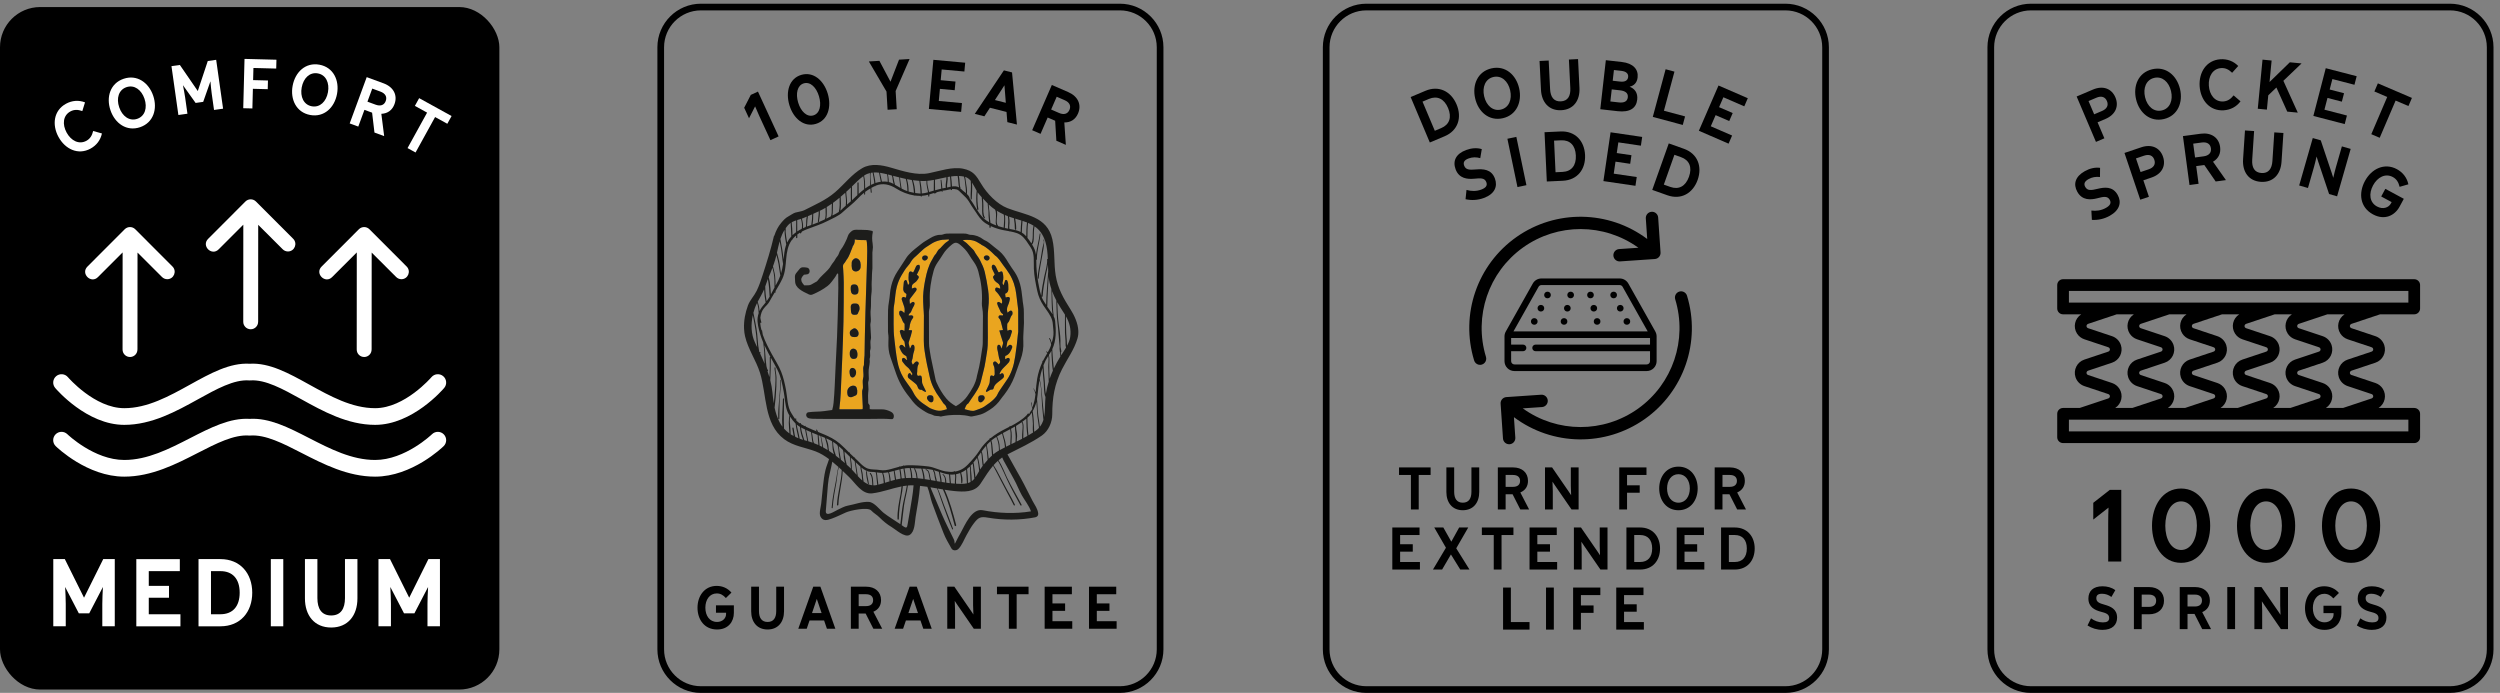 <?xml version="1.0" encoding="UTF-8"?>
<svg xmlns="http://www.w3.org/2000/svg" viewBox="0 0 2996.67 830.55">
  <rect x="0" y="0" width="2996.67" height="830.55" fill="#808080" stroke="none"/>
  <defs>
    <style>
      .cls-1, .cls-2 {
        fill-rule: evenodd;
      }

      .cls-1, .cls-2, .cls-3, .cls-4, .cls-5 {
        stroke-width: 0px;
      }

      .cls-1, .cls-4 {
        fill: #1d1d1b;
      }

      .cls-2 {
        fill: #eaa51f;
      }

      .cls-5 {
        fill: #fff;
      }
    </style>
  </defs>
  <g id="Base">
    <rect class="cls-3" x="0" y="8.44" width="598.57" height="818.1" rx="48.19" ry="48.19"/>
    <path class="cls-3" d="m1342.39,830.55h-502.2c-28.78,0-52.19-23.41-52.19-52.19V56.63c0-28.78,23.41-52.19,52.19-52.19h502.2c28.78,0,52.19,23.41,52.19,52.19v721.73c0,28.78-23.41,52.19-52.19,52.19ZM840.19,12.44c-24.37,0-44.19,19.82-44.19,44.19v721.73c0,24.37,19.82,44.19,44.19,44.19h502.2c24.37,0,44.19-19.82,44.19-44.19V56.63c0-24.37-19.82-44.19-44.19-44.19h-502.2Z"/>
  </g>
  <g id="Capa_1" data-name="Capa 1">
    <path class="cls-5" d="m449.64,509.27c-33,0-62.51-16.33-88.54-30.75-22.13-12.25-43.03-23.82-61.09-22.53l-.71.05-.71-.05c-18.06-1.3-38.96,10.28-61.09,22.53-26.04,14.41-55.55,30.75-88.54,30.75-44.84,0-81.28-42.45-82.81-44.26-3.57-4.22-3.04-10.53,1.17-14.09,4.22-3.57,10.53-3.04,14.09,1.17.31.36,32.04,37.18,67.54,37.18,27.83,0,53.77-14.36,78.86-28.24,24.55-13.59,47.77-26.44,71.49-25.03,23.75-1.41,46.94,11.44,71.49,25.03,25.09,13.89,51.03,28.24,78.86,28.24,35.5,0,67.23-36.82,67.55-37.19,3.57-4.2,9.88-4.72,14.09-1.15,4.21,3.57,4.73,9.87,1.17,14.08-1.53,1.81-37.97,44.26-82.81,44.26Z"/>
    <path class="cls-5" d="m449.64,571.34c-32.76,0-62.16-15.08-88.1-28.39-22.24-11.41-43.24-22.19-61.54-20.89l-.71.05-.71-.05c-18.28-1.31-39.29,9.47-61.54,20.89-25.94,13.31-55.34,28.39-88.1,28.39-44.29,0-80.64-35.08-82.17-36.57-3.95-3.86-4.02-10.19-.15-14.14,3.86-3.95,10.19-4.01,14.14-.15.31.3,32.15,30.87,68.18,30.87,27.93,0,53.88-13.31,78.97-26.18,24.56-12.6,47.77-24.5,71.38-23.09,23.62-1.42,46.82,10.49,71.38,23.09,25.09,12.87,51.04,26.18,78.97,26.18,36.03,0,67.87-30.57,68.19-30.88,3.95-3.85,10.28-3.77,14.14.18,3.85,3.95,3.79,10.27-.16,14.12-1.53,1.49-37.88,36.57-82.17,36.57Z"/>
    <g id="layer1">
      <g id="path9425">
        <path class="cls-5" d="m164.77,418.84l.07-116.1,29.29,29.24c1.68,1.73,3.98,2.7,6.39,2.7,7.94-.07,11.84-9.7,6.18-15.27l-44.57-44.62c-3.48-3.49-9.14-3.49-12.63,0l-44.57,44.62c-8.73,8.43,4.26,21.35,12.64,12.57l29.41-29.41-.07,116.27c-.09,5.03,3.99,9.13,9.02,9.08,4.95-.03,8.91-4.13,8.81-9.08h0Z" vector-effect="none"/>
      </g>
    </g>
    <g id="layer1-2" data-name="layer1">
      <g id="path9425-2" data-name="path9425">
        <path class="cls-5" d="m445.45,418.84l.07-116.1,29.29,29.24c1.68,1.73,3.98,2.7,6.39,2.7,7.94-.07,11.84-9.7,6.18-15.27l-44.57-44.62c-3.48-3.49-9.14-3.49-12.63,0l-44.57,44.62c-8.73,8.43,4.26,21.35,12.64,12.57l29.41-29.41-.07,116.27c-.09,5.03,3.99,9.13,9.02,9.08,4.95-.03,8.91-4.13,8.81-9.08h0Z" vector-effect="none"/>
      </g>
    </g>
    <g id="layer1-3" data-name="layer1">
      <g id="path9425-3" data-name="path9425">
        <path class="cls-5" d="m309.44,385.59l.07-116.1,29.29,29.24c1.68,1.73,3.98,2.7,6.39,2.7,7.94-.07,11.84-9.7,6.18-15.27l-44.57-44.62c-3.48-3.49-9.14-3.49-12.63,0l-44.57,44.62c-8.73,8.43,4.26,21.35,12.64,12.57l29.41-29.41-.07,116.27c-.09,5.03,3.99,9.13,9.02,9.08,4.95-.03,8.91-4.13,8.81-9.08h0Z" vector-effect="none"/>
      </g>
    </g>
  </g>
  <g id="Text">
    <g>
      <path class="cls-3" d="m897.82,141.74l-5.79-12.57,7.93-15.43,8.57-3.95,24.76,53.71-9.79,4.52-13.32-28.89c-1.81-3.92-3.57-7.95-5.06-11.62l-7.29,14.25Z"/>
      <path class="cls-3" d="m946.21,126c-4.76-15.93-.25-31.91,14.21-36.23s27.01,6.56,31.77,22.49c4.76,15.93.25,31.91-14.21,36.23-14.47,4.32-27.01-6.56-31.77-22.49Zm35.48-10.61c-3.19-10.68-10.39-17.81-18.23-15.47-7.75,2.32-9.94,12.26-6.75,22.93,3.19,10.68,10.48,17.79,18.23,15.47,7.84-2.34,9.94-12.26,6.75-22.93Z"/>
      <path class="cls-3" d="m1067.41,97.97l10.22-26.45,12.65-.76-16.71,38.36,1.3,21.8-10.95.65-1.3-21.8-21.15-36.1,12.65-.76,13.29,25.05Z"/>
      <path class="cls-3" d="m1153.06,123.57l-.96,10.56-38.67-3.53,5.38-58.9,38.13,3.48-.96,10.56-27.21-2.49-1.18,12.89,17.72,1.62-.95,10.38-17.72-1.62-1.33,14.5,27.75,2.54Z"/>
      <path class="cls-3" d="m1186.61,129.15l-6.68,10.27-11.5-2.91,34.91-52.17,9.76,2.47,5.87,62.49-11.5-2.91-.99-12.21-19.87-5.03Zm17.39-26.93l-11.43,17.69,13.07,3.31-1.64-21Z"/>
      <path class="cls-3" d="m1247.28,160.45l-10.05-4.37,23.59-54.23,19.7,8.57c11.62,5.06,16.26,15.11,11.67,25.66-2.98,6.84-8.52,10.8-16.42,10.7l1.83,26.87-11.37-4.95-1.44-23.95-8.98-3.91-8.53,19.61Zm22.25-25.01c5.69,2.47,10.25,1.23,12.4-3.72s-.04-9.13-5.73-11.61l-9.56-4.16-6.67,15.33,9.56,4.16Z"/>
    </g>
    <g>
      <path class="cls-5" d="m70.11,164.14c-7.95-14.61-5.8-31.73,9.04-39.81,7.18-3.91,15.13-4.55,22.75-1.63l-3.22,10.45c-5.21-1.87-9.8-2.03-14.3.42-8.84,4.81-9.92,15.43-4.55,25.29s14.87,14.73,23.71,9.92c4.5-2.45,6.86-6.39,8.12-11.78l10.52,2.97c-1.69,7.98-6.54,14.3-13.73,18.21-14.84,8.08-30.39.57-38.33-14.04Z"/>
      <path class="cls-5" d="m132.42,132.16c-5.35-15.74-.32-32.26,15.76-37.72s30.12,4.58,35.47,20.32c5.35,15.74.32,32.26-15.76,37.72-16.08,5.46-30.12-4.58-35.47-20.32Zm40.76-13.84c-3.61-10.64-12.15-17.04-21.59-13.83s-12.32,13.48-8.7,24.12c3.61,10.64,12.15,17.04,21.59,13.83,9.45-3.21,12.32-13.48,8.7-24.12Z"/>
      <path class="cls-5" d="m243.55,122.1l-9.08,1.29-15.18-21.27c1.09,5.75,1.98,10.16,2.63,14.7l2.76,19.49-10.86,1.54-8.29-58.56,10.06-1.42,21.49,31.27,11.97-36.01,10.06-1.42,8.29,58.56-10.86,1.54-2.76-19.49c-.64-4.54-1.01-9.03-1.56-14.85l-8.67,24.65Z"/>
      <path class="cls-5" d="m302.53,130l-10.96-.28,1.53-59.12,38.27.99-.27,10.6-27.31-.71-.38,14.55,17.79.46-.27,10.42-17.79-.46-.61,23.54Z"/>
      <path class="cls-5" d="m350.78,102.78c3.02-16.35,15.47-28.31,32.17-25.22,16.7,3.09,24.05,18.7,21.03,35.05-3.02,16.35-15.47,28.31-32.17,25.22-16.7-3.09-24.06-18.7-21.04-35.05Zm42.33,7.82c2.04-11.05-2.28-20.8-12.09-22.61-9.81-1.81-17.33,5.75-19.37,16.8s2.28,20.8,12.09,22.61c9.81,1.81,17.33-5.75,19.37-16.8Z"/>
      <path class="cls-5" d="m429.45,151.73l-10.29-3.78,20.41-55.5,20.16,7.41c11.89,4.37,17.11,14.14,13.14,24.94-2.57,7-7.88,11.27-15.77,11.63l3.39,26.72-11.64-4.28-2.82-23.83-9.19-3.38-7.38,20.08Zm20.77-26.26c5.82,2.14,10.3.63,12.16-4.43s-.57-9.12-6.39-11.26l-9.78-3.6-5.77,15.69,9.79,3.6Z"/>
      <path class="cls-5" d="m498.11,182.79l-9.6-5.29,23.43-42.5-14.64-8.07,5.12-9.29,38.88,21.44-5.12,9.29-14.64-8.07-23.43,42.5Z"/>
    </g>
    <g>
      <path class="cls-5" d="m106.97,735.17h-12.49l-16.4-31.58c.37,7.96.73,14.08.73,20.32v26.81h-14.94v-80.55h13.83l23.02,46.27,23.02-46.27h13.83v80.55h-14.94v-26.81c0-6.24.37-12.36.73-20.32l-16.4,31.58Z"/>
      <path class="cls-5" d="m216.29,736.28v14.45h-52.89v-80.55h52.15v14.45h-37.22v17.63h24.24v14.2h-24.24v19.83h37.95Z"/>
      <path class="cls-5" d="m237.96,750.72v-80.55h26.2c23.87,0,38.19,17.14,38.19,40.28s-14.2,40.28-38.19,40.28h-26.2Zm26.32-14.45c14.57,0,23.02-9.3,23.02-25.83s-8.45-25.83-23.02-25.83h-11.38v51.66h11.38Z"/>
      <path class="cls-5" d="m324.63,750.72v-80.55h14.93v80.55h-14.93Z"/>
      <path class="cls-5" d="m365.52,717.3v-47.13h14.93v46.76c0,12.73,5.02,20.81,16.53,20.81s16.53-8.08,16.53-20.81v-46.76h14.93v47.13c0,20.32-11.26,34.89-31.46,34.89s-31.46-14.57-31.46-34.89Z"/>
      <path class="cls-5" d="m496.76,735.17h-12.49l-16.4-31.58c.37,7.96.73,14.08.73,20.32v26.81h-14.94v-80.55h13.83l23.02,46.27,23.01-46.27h13.83v80.55h-14.94v-26.81c0-6.24.37-12.36.73-20.32l-16.4,31.58Z"/>
    </g>
    <g>
      <g>
        <path class="cls-4" d="m1283.15,370.83c-8.37-13.24-15.07-24.69-17.69-40.47-2.42-14.52-.71-29.2-4.07-43.67-6.41-27.63-31.78-28.61-53.85-37.21-12.51-4.88-24.54-17.55-31.38-29.03-6.05-10.15-9.57-15.75-21.68-18.22-13.07-2.67-28.29,2.86-41.05,5.39-14.65,2.91-31.4-2.57-45.34-6.64-11.09-3.24-23.93-5.54-34.53.56-12.48,7.19-21.7,19.55-32.55,28.86-11.3,9.69-24.08,14.95-37.09,21.65-1.99,1.03-7.71,2.07-10.36,2.72-2.47.6-6.3,3.44-8.37,4.51-3.62,1.87-6.22,4.79-8.8,7.86-3.9,4.64-6.39,9.77-8.13,15.18-.29.17-.53.47-.64.92-3.57,15.57-8.4,30.8-13.31,45.99-2.14,6.63-4.29,13.22-7.38,19.49-3.08,6.25-7.95,10.85-10.37,17.4-3.17,8.55-5.12,18.29-4.7,27.68.13,3.19.51,6.34,1.23,9.39,3.61,15.4,13.11,28.55,17.86,43.59,8.28,26.19,4.5,61.27,28.98,79.62,11.27,8.45,25,9.86,37.8,14.72,5.52,2.1,10.89,5.39,16.05,9.24-1.28,4.34-3.2,8.48-4.28,12.91-1.63,6.68-2.36,13.6-3.13,20.41-.75,6.64-1.3,13.31-2.02,19.95-.42,3.92-2.83,11.64-.92,15.49,2.96,5.98,8.09,4.55,13.59,2.53,5.73-2.1,11.37-4.89,16.93-7.4,5.32-2.4,26.22-6.82,30.32-2.36,2.96,3.21,7.09,5.33,10.23,8.58,3.77,3.91,9.43,8.52,14.14,11.21,4.55,2.59,15.56,13.06,21.59,9.6,6.56-3.77,6.19-15.35,7.31-21.85,2.11-12.24,4.36-24.59,5.26-37.01,2.94.31,5.87.65,8.8,1.1,2.54,6.12,3.89,14.31,5.48,18.83,4.34,12.31,9.25,24.44,13.91,36.64,2.4,6.28,6.16,12.51,9.46,18.36,1.7,3.01,6.01,2.91,8.24.74,4.32-4.2,6.8-11.14,9.68-16.32,2.82-5.06,5.55-10.1,9.11-14.69,5.46-7.06,7.97-8.09,16.79-6.57,18.36,3.16,38.35,3.14,56.63-.42,2.12-.41,3.8-1.97,3.6-4.29-.51-5.89-4.14-10.36-6.86-15.48-4.72-8.9-9.01-18.1-13.89-26.89-5.34-9.62-10.89-19.12-16.12-28.8,13.99-7.18,28.15-13.54,41.15-22.51,8.01-5.53,12.55-16.02,12.54-25.48-.02-19.74,2.74-36.34,11.68-54.04,6.28-12.44,14.72-23.56,18.6-37.13.84-2.94,1.11-5.97.95-9.01-.42-9.13-4.78-18.36-9.38-25.66Zm-11.92,45.2c-.29-2.63-.02-5.29-.09-7.93-.17-6.55-1.11-13.07-2.05-19.55-1.27-8.75-1.3-17.58-1.81-26.38,2.61,4.67,5.53,9.24,8.63,14,.23.35.42.7.64,1.05.05,2.63-.06,5.22-.05,7.22.03,4.79-.08,9.58.04,14.37.11,4.28.8,8.55.74,12.83-.03,1.78-.02,3.47.53,5.02-1.86,3.22-3.94,6.32-5.78,9.17-.09-1.21-.27-2.4-.48-3.59.32,0,.64-.23.65-.66.03-2-.74-3.48-.97-5.55Zm-14,9.49c.19-.28.37-.58.57-.86.97-1.37,1.82-2.77,2.58-4.18.02,1.99.02,3.88.1,5.47.32,6.17.59,12.31,1.57,18.38-1.42,3.19-2.74,6.42-3.87,9.72-.3-5.74-.62-11.47-.46-17.18.1-3.44.53-7.74-.48-11.35Zm-45.36,88.41c1.61-.86,3.19-1.75,4.76-2.66-.18,5.28,1.27,10.25.74,15.59-.1,1.01-.19,2.07-.18,3.1-1.59.78-3.19,1.56-4.79,2.35.27-6.17.83-12.37-.54-18.38Zm26.4,4.51c-1.8,1.15-3.61,2.27-5.46,3.33-.92-6.9-1.15-13.97-1.32-20.93,1.98-1.75,3.77-3.74,5.35-6.29.51,4.45,1.13,8.92,1.25,13.32.08,2.9-.38,7,.18,10.56Zm-6.75,4.07c-1.63.92-3.27,1.82-4.93,2.69-.16-4.24.26-8.46.29-12.74.01-1.9.09-5.33-1.5-6.9,1.71-1.23,3.34-2.39,4.87-3.64-.02,6.82.33,13.85,1.28,20.59Zm-6-6.36c-.27,3.32-.48,6.55-.35,9.8-2.15,1.11-4.31,2.2-6.48,3.28,0-2.09.39-4.27.49-6.15.22-4.09-1.39-8.05-1.25-12.17,0-.14-.07-.22-.13-.31,2.06-1.22,4.07-2.51,5.99-3.9.26-.19.51-.37.77-.55,1.99,1.66,1.1,8.18.95,10.01Zm14.12,1.39c-.06-1.04-.07-2.08-.11-3.02-.19-3.75-.33-7.49-.47-11.24-.13-3.47-.71-6.94-1.24-10.42,1.99-3.57,3.44-7.23,4.45-11.05.01.15.03.32.04.47.52,5.6.66,11.23,1.21,16.84.4,4.06,1.31,8.05,1.68,12.11.05.55.11,1.09.17,1.63-1.23,1.34-2.65,2.61-4.35,3.78-.45.31-.91.59-1.37.89Zm4.21-26.62c-.31-3.69-.31-8.24-.78-12.67.33-1.75.57-3.54.73-5.37.5-5.71,1.15-11.56,2.18-17.34.9,4.24,1.77,8.41,2.1,12.82.48,6.3.61,12.63,1.1,18.93.42,5.33.97,10.64,1.54,15.96-.91,2.98-2.26,5.8-4.3,8.36-.18-1.61-.3-3.23-.59-4.73-1.01-5.27-1.52-10.61-1.98-15.95Zm5.86-10.19c-.74-9.2-1.45-17.8-3.47-26.7.84-4.42,1.95-8.77,3.38-13,.31,6.05.94,12.09,1.47,18.11.44,4.94-.12,11.96,2.09,16.74-.77,8.1-.16,16.48-1.65,24.02-.04-.71-.08-1.38-.15-1.94-.66-5.73-1.22-11.47-1.68-17.23Zm2.63-23.79c-.61-6.37-1.29-12.74-1.54-19.14,1.54-3.93,3.44-7.71,5.75-11.27.92,4.24-.06,9.49,0,13.28.1,5.9.31,11.8.51,17.71-1.47,4.8-2.65,9.69-3.41,14.7-1.06-4.92-.89-10.78-1.32-15.28Zm3.51-34.44c-.29-.42-.59-.85-.96-1.22-.43-.43-1.02.29-.6.72.42.42.76.89,1.06,1.39-1.72,2.99-3.56,5.94-5.08,9-.37-.08-.82.12-.83.62,0,.35.02.7.02,1.05,0,.01-.01.02-.02.03-3,6.69-4.99,12.8-6.24,20.05-.92,5.34-1.25,10.76-1.78,16.15-.61-1.72-1.41-3.32-2.48-4.67-.17-.21-.51.02-.35.24,1.33,1.81,2.09,4.11,2.59,6.55-.27,2.44-.61,4.87-1.09,7.27-.67,3.31-1.56,6.31-2.84,9.04-.24-2.02-.4-4.04-.38-6.06,0-.48-.72-.4-.74.06-.08,2.51,1.02,5.06,1.24,7.61-1.17,2.13-3.47,4.1-3.47,5.92v-.04c0-.69-2.3-.57-2.32.09-.01.37-.64.74-.65,1.11-5.34,5.57-12.52,9.82-19.59,13.58-.02-.07-.19-.14-.22-.21-.21-.6-1.21-.26-1.01.35.04.11.02.23.05.34-1.65.87-3.33,1.71-4.97,2.54-6.39,3.21-12.5,6.91-17.94,11.36-.37-.54-1.34-.16-1.04.49.05.1.08.19.12.29-4.56,3.86-8.64,8.24-11.93,13.41-4.03,6.32-9.09,11.98-14.29,17.38-2.93,3.05-6.07,5.22-9.43,6.63-.21-.03-.43.04-.56.21-1.78.7-3.61,1.21-5.52,1.5-.11-.14-.2-.28-.32-.42-.49-.54-1.38.03-1.06.59-3.17.33-6.52.16-10.05-.46-7.07-1.25-13.27-4.97-20.52-5.88-7.79-.97-15.68-1.46-23.52-1.43-1.92,0-3.87.23-5.83.57,0-.01,0-.02,0-.03-.22-.67-1.12-.37-1.11.25-1.19.23-2.37.49-3.55.79-.31-.37-.97-.27-.98.26-3.3.87-6.57,1.89-9.7,2.71-4.31,1.12-8.72,2.05-13.16,1.2-4.66-.89-9.88-.23-14.33-1.68-6.22-2.02-11.04-8.67-15.84-12.83-.04-.04-.08-.08-.13-.12-.05-.23-.1-.46-.16-.69-.09-.38-.5-.32-.7-.08-1.64-1.46-3.22-2.98-4.78-4.52-.06-.31-.12-.63-.17-.94-.08-.47-.76-.42-.77,0-3.73-3.73-7.39-7.54-11.41-10.97-2.84-2.42-5.91-4.46-9.14-6.26-.01-.02-.02-.04-.03-.06-.15-.23-.36-.29-.57-.26-5.18-2.83-10.72-5.08-16.28-7.29-.29-.9-.7-1.76-1.32-2.58-.43-.56-1.32.06-.89.63.32.42.57.89.79,1.37-2.24-.89-4.48-1.79-6.69-2.73-.02-.08-.04-.16-.06-.23-.08-.34-.53-.32-.71-.1-1.99-.86-3.95-1.75-5.87-2.71-.02-.17-.04-.33-.06-.5-.05-.62-.9-.57-1.01-.05-.27-.14-.55-.27-.82-.42-1.3-.69-2.58-1.39-3.83-2.11,0-.27-.01-.54,0-.81.02-.59-.97-.63-1.03-.05,0,.08,0,.17-.01.25-1.64-1.03-3.17-2.19-4.51-3.67-.04-.73-.1-1.45-.1-2.19,0-.67-1.03-.57-1.04.09,0,.25.02.49.02.73-1.69-2.24-3.05-4.8-4.59-7.11-5.21-7.8-4.9-19.17-6.62-28.23-1.4-7.37-3.03-14.65-5.76-21.65-2.84-7.29-7.35-14.04-11.08-20.9-3.69-6.77-8.08-14.96-10.97-23.45-.33-1.92-.66-3.83-.98-5.74-.04-.26-.43-.23-.4.04.08.68.17,1.37.25,2.05-1.1-3.87-1.83-7.77-1.98-11.6.08.23.14.46.23.69.28.74,1.36.32,1.14-.43-.54-1.83-.9-3.66-1.2-5.49.26-2.22.74-4.41,1.52-6.52,1.34-3.62,3.93-6.19,6.52-8.91,2.2-2.31,3.57-5.08,5.09-7.85,1.27-2.31,2.61-4.59,3.98-6.87.27.44,1.09.29,1.1-.37,0-.49,0-.99.01-1.48,2.94-4.91,5.9-9.82,8.27-14.97,6.73-14.64,1.51-32.57,11.16-46.05.05-.07.11-.13.16-.2.34.05.75-.15.76-.61,0-.11,0-.22,0-.33,1.31-1.65,2.76-3.13,4.32-4.46,0,.88-.01,1.77-.02,2.65,0,.94,1.46.81,1.46-.13,0-1.21-.02-2.43-.02-3.64,1.04-.8,2.11-1.56,3.23-2.24-.34.64.58,1.36,1.1.73.54-.66.97-1.37,1.33-2.11,1.89-1,3.85-1.88,5.87-2.67,8.48-3.29,16.87-5.85,25-10.04,5.91-3.05,12.99-5.87,17.87-10.45,5.85-5.49,12.42-10.19,17.88-16.08,2.57-2.77,5.13-5.13,7.83-7.26,0,.62-.01,1.25-.01,1.86,0,.77,1.17.65,1.18-.1,0-.88.02-1.78.03-2.68,2-1.49,4.08-2.87,6.32-4.18.11,1.57.24,3.13.4,4.7.08.75,1.24.65,1.16-.1-.17-1.74-.33-3.49-.48-5.23,1.08-.61,2.19-1.21,3.35-1.8.2-.1.41-.19.61-.28.37.27,1.06.06,1.13-.52,8.65-3.64,17.02-1.55,24.82,3.41,6.28,3.99,13.78,7.04,21.44,8.22.2.34.65.38.97.12,2.28.31,4.57.44,6.85.38,0,.11,0,.22.01.33,0,.72,1.24.79,1.28.06,0-.15,0-.29,0-.44,2.63-.15,5.22-.57,7.74-1.28.01.49.03.99,0,1.48-.05.85,1.24,1.11,1.32.24.07-.71.07-1.41.04-2.12,1.76-.54,3.54-1.1,5.32-1.62.1.3.38.42.69.42h.32c.35,0,1.92-.33,1.92-.77v-.08c0-.71,4.08-1.4,6.74-2.04,0,.16-.24.32-.23.48.03.83,1.14.7,1.14-.11,0-.23-.09-.45-.09-.67.24-.06.44-.11.68-.17.03,0-.04.02,0,.01,3.16-.22,6.12-1.07,9.19-1.68,0,.13,0,.25,0,.38,0,1.01,1.54.86,1.55-.14,0-.17-.01-.34-.01-.52,2-.05,3.96.14,5.92.62,1.72.82,3.18,2.18,4.73,3.86,2.5,2.71,5.45,4.94,7.71,7.88,2.51,3.25,4.28,7.03,6.7,10.36,3.78,5.18,6.68,10.9,11.37,15.37,2.37,2.26,5.28,4.11,8.38,5.66.02.71.03,1.42,0,2.13-.03,1,1.53.86,1.55-.14,0-.43-.04-.85-.05-1.28,3,1.38,6.11,2.5,9.04,3.38,4.32,1.31,8.86,1.98,13.32,2.81.02.03.04.06.06.09.29.34.73.31,1.02.12,2.79.54,5.54,1.18,8.19,2.11,1.61.56,3.01,1.37,4.32,2.28.09.15.24.24.41.27,4.96,3.64,8.1,9.42,11.57,14.51,5,7.35,3.46,16.92,3.8,25.31.37,8.95,2.19,18.07,4.08,26.81,1.41,6.53,3.73,11.9,7.38,17.46,1.06,1.62,2.21,3.23,3.35,4.84.05.1.08.19.17.24,3.74,5.28,7.38,10.68,7.77,17.21.26,4.38,1.1,8.47.76,12.89-.26,3.28-1.18,6.48-2.08,9.64-.41-2.03-1.08-3.94-2.26-5.52-.4-.54-1.25.06-.85.6,1.37,1.88,2.06,4.47,2.42,7.27-.96,3.17-2.45,6.18-4.12,9.12Zm-70.79,127.43c-.6-5.54-1.12-11.1-2.2-16.57.52-.59,1.01-1.21,1.55-1.77.93-.96,1.9-1.85,2.9-2.72.84,2.96.99,5.95,1.17,9.15.15,2.67.42,5.31.63,7.96-1.4,1.26-2.76,2.57-4.05,3.95Zm-55.12,19.02c2.84,2.55,2.99,5.95,3.02,9.43-1.41-.21-2.83-.43-4.24-.66-.1-3.97-1.31-7.87-2.09-11.78,3.53,1.2,7.08,2.31,10.98,2.78.15,3.48.6,6.94.82,10.41-1.38-.17-2.77-.35-4.15-.55.05-3.84-.66-7.73-3.79-10.3-.43-.35-.97.29-.56.66Zm-20.16-5.52c4.01.54,3.53,7.45,4.87,11.84-2.08-.35-4.17-.69-6.26-.99-.2-4.27-1.19-8.56-2.67-12.56,3.8.17,7.6.47,11.42,1.33.62.14,1.21.33,1.81.49-.43-.01-.85.45-.51.9,1.62,2.09,1.46,4.74,1.94,7.22.32,1.64.81,3.2,1.08,4.81-1.82-.32-3.63-.64-5.45-.96-1.77-4.32-1.01-12.46-6.05-13.01-.61-.07-.78.86-.17.94Zm-11.52,7.24c.08.84.2,1.67.37,2.47-1.69-.13-3.38-.24-5.07-.28-.09-4.01-.69-7.97-1.85-11.81.4.02.8.03,1.21.06,3.84.36,7.65.41,11.44.55,1.42,4.03,2.2,8.16,2.47,12.38-2.29-.31-4.57-.58-6.87-.79-.37-1.39-.5-2.86-.67-4.31-.32-2.61-1.42-4.92-2.5-7.29-.27-.6-1.22-.25-.96.36,1.25,2.9,2.14,5.51,2.44,8.67Zm-159.78-92.45c-.16,10.94-1.71,22.33-.55,33.3-1.23-1.62-2.38-3.34-3.38-5.26-2.95-5.64-4.81-11.59-6.1-17.69.02-.05.06-.06.07-.12,1.09-8.33,1.67-16.8,2.08-25.19.17-3.55.21-7.1.15-10.64-.06-3.93-1.37-7.94-1.23-11.82.02-.62-1.06-.67-1.08-.05-.13,2.73.69,5.42.93,8.16.41,4.67.14,9.44-.1,14.11-.34,6.81-1.21,13.58-1.76,20.38-.71-4.4-1.21-8.85-1.65-13.29-.48-4.84-1.38-9.53-2.54-14.12.38-9.09.66-18.13.61-27.29,2.65,4.8,5.39,9.56,7.91,14.43,4.23,8.17,5.89,17.52,7.59,26.46,1.42,7.48,1.52,15.66,4.08,22.85.65,1.82,1.6,3.74,2.72,5.64-.35,2.78-.79,5.55-.76,8.39.05,4.36.52,8.75.82,13.12-2.35-1.68-4.54-3.58-6.5-5.78-.47-11.94,0-23.75.03-35.7,0-.87-1.32-.74-1.34.12Zm-15.98-29.88c-.06,1.21-.16,2.43-.27,3.64-.69-2.35-1.42-4.69-2.23-7,.49-.08.92-.64.55-1.18-2.07-2.91-2.05-7.11-2.45-10.55-.49-4.3-.69-8.64-1.08-12.95-.19-2.19-.45-4.37-.74-6.54,1.42,3.08,2.94,6.11,4.49,9.09.88,1.68,1.78,3.35,2.69,5.01-.34-.05-.75.15-.75.6-.04,6.61.12,13.26-.21,19.87Zm-12.06-26.12c-.14-.3-.28-.6-.42-.89-.43-2.05-1.1-6.69-1.17-7.32-.53-4.7-.81-9.42-1.28-14.13-.85-8.41-2.94-16.64-4.49-24.94.43-1.64.91-3.25,1.44-4.85.79-2.37,1.82-4.66,2.96-6.93.62,2.23,1.24,4.46,1.48,6.75.19,1.83.31,3.65.44,5.46-.54,1.57-.95,3.26-1.21,5.14-.87,6.37,1.16,13.47,2.89,19.55,1.01,3.56,2.31,7.02,3.76,10.43.52,4.01.99,8.02,1.28,12.06.28,3.94-.02,8.95.5,13.59-1.74-4.21-3.6-8.38-5.53-12.53.12-.13.24-.25.36-.37.63-.66-.33-1.46-1.01-1.02Zm-5.53-11.77c-4.77-10.23-4.91-21.81-2.5-32.72,1.41,8.08,3.24,16.08,4,24.29.44,4.71.8,9.44,1.19,14.15-.9-1.9-1.8-3.81-2.69-5.72Zm36.92-137.01c.75-1.06,1.54-2.11,2.42-3.15,1.09-1.28,2.27-2.29,3.51-3.13.29,5.4.55,10.81.78,16.21-2.01,2.17-3.72,4.61-5.04,7.31-.37-2.33-.78-4.65-1.14-6.98-.3-1.97-.49-3.94-.66-5.92-.05-.55.03-2.48.14-4.34Zm.59,19.81c-.13.34-.28.67-.4,1.02-1.73,5.42-2.18,11.07-2.75,16.71-.49-3.63-.92-7.27-1.4-10.91-.61-4.58-1.87-9.06-2.44-13.62,1.23-3.73,2.79-7.37,4.98-10.9-.01,5.91,1.04,11.84,2.01,17.69Zm-6.18,4.85c1.03,6.06,1.36,12.19,2.4,18.24-.56,4-1.34,7.66-2.4,11.19-.7-3.74-1.13-7.52-1.71-11.3-.69-4.55-2.18-8.91-3.22-13.38,1.04-4.62,1.97-9.18,3.25-13.63.48,2.96,1.16,5.91,1.67,8.88Zm-3.05,18.25c.8,4.67,1.17,9.34,2.16,13.95-1.34,3.8-3.05,7.5-5.3,11.35-.15.26-.3.54-.45.8-.03-3.81-.16-7.61-.51-11.42-.37-3.98-1.78-7.93-2.54-11.89.35-.95.69-1.92,1.03-2.85,1.29-3.56,2.25-7.12,3.09-10.64.84,3.57,1.9,7.09,2.52,10.71Zm-5.88,10.49c1.15,5.8,1.13,11.83,1.08,17.79-1.45,2.7-2.87,5.52-4.36,8.28-.14-4.97-.8-9.93-1.31-14.89-.15-1.44-.85-3.63-1.34-5.81,1.66-3.73,3.16-7.54,4.53-11.28.47,1.96,1.01,3.92,1.41,5.91Zm-4.75,28.67c-1.11,1.93-2.29,3.78-3.58,5.52-1.1-5.84-1.65-11.73-1.71-17.68,1.09-2.91,2.12-5.85,3.09-8.81.02-.03.03-.07.04-.1.06.28.13.57.17.83,1.25,6.64,1.65,13.48,1.98,20.25Zm-4.77,7.04c-.25.3-.49.61-.75.91-2.8,3.18-5.04,6.07-6.62,9.41-.09-1.01-.18-2.03-.28-3.05-.27-2.78-1.13-5.46-1.92-8.13,2.57-4.92,5.54-9.74,7.69-14.87.2,5.29.81,10.53,1.87,15.74Zm39.28,162.77c-1.3-.51-2.54-1.09-3.78-1.68-1.2-3.45-1.25-7.15-2.12-10.69-.24-.95-1.64-.41-1.42.53.71,3.03.82,6.14,1.54,9.14-1.22-.65-2.43-1.3-3.57-2.05.02-4.76-.51-9.48-.94-14.22-.21-2.29.05-4.59.31-6.89,1.97,3.07,4.31,5.99,6.55,8.24.65,5.93,2.19,11.77,3.43,17.62Zm-2.1-16.43c1.2,1.01,2.53,1.94,3.94,2.79.25,5.28,1.76,10.68,3.72,15.53-1.39-.42-2.77-.86-4.11-1.35-.89-5.73-2.63-11.27-3.55-16.98Zm9.16,18.74c-1.71-5.03-3.37-9.99-3.93-15.22,1.58.88,3.23,1.68,4.87,2.45.58,3.91,1.48,7.75,2.17,11.67.12.67.23,1.36.34,2.06-.46-.12-.91-.26-1.37-.38-.7-.18-1.38-.38-2.07-.58Zm2.12-12.21c2.01.91,3.99,1.76,5.81,2.59.03.01.05.02.08.03.43,2.63.81,5.25,1.03,7.92.13,1.62.36,3.2.87,4.66-1.69-.6-3.41-1.17-5.19-1.68-.31-1.53-.55-3.08-.87-4.61-.64-2.99-1.26-5.93-1.73-8.92Zm7.05,3.13c2.24.98,4.51,1.89,6.78,2.78.19,1.72.22,3.47.34,5.02.2,2.36.34,4.73.55,7.09-1.72-.78-3.47-1.53-5.27-2.22-1.08-2.29-1.31-4.87-1.57-7.44-.18-1.75-.48-3.49-.83-5.23Zm11.33,10.44c.4,2.23.69,4.48.96,6.73-1.06-.56-2.12-1.12-3.21-1.64-.32-3.74-.67-7.48-1.06-11.22-.04-.37-.07-.74-.11-1.11.76.3,1.52.59,2.28.89.55,2.09.78,4.33,1.14,6.34Zm-.47-6.08c1.58.62,3.15,1.26,4.71,1.91,1.02,4.07,2.6,7.87,2.98,12.2.07.82.16,1.64.29,2.45-1.8-1.12-3.62-2.2-5.49-3.21-.41-3.04-.91-6.07-1.59-9.05-.32-1.39-.54-2.87-.9-4.3Zm8.75,11.55c-.3-3.23-1.63-6.05-2.61-9.03,1.64.71,3.28,1.45,4.89,2.27.75.38,1.47.8,2.18,1.22.64,3.16.29,7.09.8,9.87.36,1.96.87,3.9,1.52,5.79-1.96-1.43-3.95-2.81-5.97-4.11-.46-1.95-.62-4-.81-6.01Zm9.1,11.89c-1.49-4.04-2.68-8.06-3.21-12.45-.18-1.47-.12-2.87-.19-4.23,1.68,1.06,3.28,2.25,4.83,3.48,1.9,2.96,1.5,7.49,2.01,10.86.29,1.95.65,3.89,1,5.82-1.47-1.19-2.95-2.35-4.44-3.48Zm4.09-5.96c-.27-1.98-.27-3.89-.8-5.67,1.67,1.42,3.28,2.91,4.87,4.43,1.45,2.66.99,7.52,1.42,10.28.3,1.92.7,3.81,1.17,5.69-1.58-1.36-3.16-2.7-4.74-4-.64-3.58-1.42-7.13-1.91-10.73Zm59.63,31.19c.31,1.81.43,3.6.5,5.41-1.82.56-3.64,1.13-5.45,1.69-.17-4.03-.92-8.05-2.18-11.85,1.99-.06,3.96-.32,5.92-.69.83,1.61.91,3.64,1.21,5.44Zm-.05-5.67c.56-.12,1.11-.24,1.67-.38,1.29-.32,2.58-.66,3.87-1.01.45,2.13.67,4.24.95,6.43.18,1.4.41,2.78.59,4.17-1.72.45-3.43.92-5.14,1.44-.05-2.4-.6-4.8-1.06-7.14-.26-1.33-.43-2.49-.89-3.52Zm-6.34,13.21c-2.17.66-4.34,1.29-6.52,1.83-.18-2.66-.73-5.28-.97-7.95-.21-2.37-.36-4.58-1.02-6.81,1.89.28,3.76.58,5.7.66.3.01.59,0,.88,0,1.34,4.1,1.73,8.13,1.93,12.28Zm-7.83,2.16c-.12.03-.24.06-.37.09-1.5.34-2.92.47-4.3.44-.39-5.03.08-10.71-3.2-14.67-.49-.59-1.47.09-.98.69,3.05,3.73,2.55,9.11,2.93,13.88-3.87-.37-7.3-2.06-10.44-4.46-.61-2.89-.77-5.8-1.06-8.78-.27-2.77-1.38-5.39-1.67-8.14,3.42,2.91,7.67,5.42,12.22,5.32,1.7-.04,3.33.15,4.95.37.76,2.32.9,4.63,1.04,7.08.15,2.76.74,5.43.87,8.17Zm-18.65-12.69c.29,2.5.32,4.97.71,7.39-1.85-1.59-3.62-3.38-5.34-5.25-.92-5.59-1.62-11.21-2.66-16.77,1.83,1.71,3.65,3.43,5.47,5.15.09.08.18.16.27.24.02,3.14,1.18,6.11,1.54,9.24Zm-5.99.65c-1.97-2.19-3.89-4.42-5.83-6.47.19-4.77-.47-9.56-1.3-14.29,1.56,1.49,3.14,2.95,4.71,4.43,1,5.41,1.63,10.88,2.42,16.32Zm-6.89-7.57c-.66-.66-1.32-1.31-1.99-1.91-1-.91-2-1.77-3-2.66-1.19-3.99-1.97-8.06-2.53-12.2-.17-1.28-.12-2.51-.22-3.69.69.68,1.39,1.35,2.07,2.04,1.43,1.44,2.91,2.82,4.37,4.22.71,4.71,1.14,9.41,1.3,14.2Zm54.13,13.11c-.19-1.31-.42-2.61-.65-3.93-.39-2.25-.65-4.43-1.16-6.61,1.94-.53,3.88-1.05,5.83-1.53.41,2.5.78,5.01.97,7.53.08,1.17.17,2.34.41,3.46-1.81.29-3.61.65-5.4,1.08Zm5.21-12.36c1.21-.28,2.41-.53,3.63-.74.8,3.76,1.03,7.61,1.59,11.42-1.12.09-2.24.18-3.36.33-.1.01-.19.03-.29.05-.34-1.33-.41-2.76-.53-4.13-.2-2.31-.61-4.62-1.04-6.92Zm6.59,10.56c-.57-3.83-.89-7.7-1.74-11.47,2.07-.32,4.15-.51,6.24-.49,1.14,3.9,1.63,7.82,1.75,11.84-2.08-.03-4.16,0-6.26.13Zm33.48-9.21c-.05-.07-.12-.12-.18-.15,2.09.57,4.12,1.21,6.11,1.89.69,4.01,1.75,7.92,1.93,11.98-1.43-.24-2.86-.49-4.28-.74-.22-2-1.02-3.94-1.44-5.91-.54-2.53-.45-4.96-2.14-7.06Zm25.21,15.94c-1.59-.12-3.18-.24-4.76-.42-.23-3.49-.75-6.95-.98-10.44,2.02.15,3.99.06,5.9-.21.73,3.38-.5,7.5-.16,11.07Zm1.41-11.25c1.67-.32,3.3-.83,4.88-1.46,1.04,3.88,1.23,7.76,1.34,11.86.02.69,1.06.71,1.19.06.76-3.87-.09-8.44-1.38-12.39,1.66-.74,3.28-1.64,4.85-2.7.41-.28.8-.59,1.2-.88.35,5.47.49,10.96.9,16.41-1.96.45-4.17.66-6.72.67-2.08.01-4.16-.06-6.23-.18-.62-3.6.66-7.81-.04-11.38Zm27.72-3.9c-.94,1.59-1.84,3.21-2.73,4.79-.58,1.02-1.16,1.92-1.76,2.77-.25-3.7-.79-7.36-1.29-11.06-.31-2.32-.4-4.5-1.15-6.59,1.54-1.85,2.99-3.77,4.41-5.72,1.39,5.18,1.89,10.51,2.52,15.82Zm-1.78-16.85c1.33-1.85,2.64-3.71,3.97-5.57.82,2.92.98,5.96,1.16,9.04.14,2.41.45,4.8.85,7.17-.15.18-.3.37-.44.56-.96,1.22-1.82,2.53-2.66,3.86-.64-5.09-1.38-10.16-2.88-15.06Zm-4.99,16.88c.4,3.11.75,6.21.9,9.34-.96,1.13-1.96,2.09-3.04,2.86-.1-4.34-.48-8.66-.91-12.99-.19-1.9.08-3.79-.62-5.41.87-.88,1.69-1.79,2.49-2.72.84,2.83.81,6.11,1.18,8.92Zm-3.59,13.12c-.98.55-2.04.98-3.17,1.32.18-5.6-.49-11.31-1.03-16.9,1.13-.89,2.17-1.86,3.19-2.84.8,2.4.42,6.13.56,8.08.26,3.44.36,6.89.45,10.33Zm15-26.65c-.29-3.48-.51-6.83-1.63-10.07,1.69-2.33,3.47-4.57,5.33-6.74.93,5.62,1.26,11.31,1.8,16.98-1.65,1.83-3.23,3.72-4.73,5.58-.32-1.91-.61-3.82-.77-5.76Zm9.96-23.06c1.88-1.55,3.89-2.94,5.94-4.27,1.67,4.18,2.85,8.43,3.01,12.95.04,1.19.01,2.32.09,3.41-.48.27-.98.53-1.46.81-1.88,1.1-3.67,2.41-5.39,3.84-.27-2.93-.62-5.86-.83-8.8-.2-2.86-.51-5.39-1.36-7.95Zm6.79-4.77s-.02-.02-.03-.03c1.97-1.25,4.01-2.41,6.07-3.55.53,2.94,1.65,5.71,2.31,8.67.58,2.59.89,5.23,1.17,7.87-2.07,1.07-4.14,2.15-6.17,3.29-.27-2.26-.13-4.71-.44-6.76-.5-3.28-1.64-6.43-2.91-9.48Zm7.07-4.16c2.88-1.57,5.8-3.08,8.7-4.62,1.19,6.15.22,12.31.07,18.57-1.65.82-3.31,1.64-4.95,2.47-.27-1.89-.58-3.78-.92-5.65-.67-3.66-2.29-7.11-2.9-10.76Zm-253.23-252.62c1.72-.98,3.54-1.69,5.42-2.3-.04,4.73-.07,9.46-.1,14.19-1.53,1.1-2.99,2.27-4.34,3.57-.08-5.16-.47-10.33-.99-15.46Zm12.08,7.79c-1.86.93-3.66,1.99-5.39,3.14-.03-4.53-.06-9.06-.09-13.6,1.49-.46,3.01-.9,4.54-1.39,0,.01,0,.02,0,.04.94,3.54,1.76,7.97.94,11.81Zm20.55-8.5c.69-4.35,1.39-8.7,1.03-13,2.35-1.11,4.63-2.33,6.86-3.64.04,1.05.09,2.1.1,3.14.02,1.73.55,8.34-1.02,10.79-4.79,2.3-9.63,4.36-14.67,6.17.77-4.26.92-8.58.93-12.91,2.19-.98,4.38-1.97,6.55-2.98.16,4.04-.63,8.04-.99,12.2-.07.78,1.09,1.02,1.22.22Zm-8.05-8.86c-.08,4.3-.33,8.56-1.09,12.83-.82.29-1.64.59-2.48.86-.91.3-1.83.63-2.74.97.2-1.11.26-2.25.29-3.35.08-3.1.41-6.07.89-9.07,1.71-.73,3.42-1.48,5.13-2.24Zm-12.38,5.16c.67-.23,1.34-.47,2.01-.74,1.3-.52,2.59-1.07,3.89-1.62-.34,1.66-.61,3.34-.67,5.02-.08,2.21.16,5.08-.59,7.39-1.11.44-2.21.93-3.3,1.44.49-3.83-.36-8.02-1.34-11.49Zm29.76-13.82c2.12-1.29,4.2-2.65,6.23-4.09-.05,1.66-.11,3.33-.16,4.99-.09,3.04.37,7.09-.92,10.08-1.88,1.02-3.76,1.98-5.64,2.91.48-1.82.48-4.01.55-5.21.16-2.9.06-5.79-.06-8.69Zm6.82,10.12c.42-1.69.42-3.55.49-5.22.13-3.32.2-6.64.26-9.95,2.7-1.96,5.32-4.03,7.88-6.18.15,5.74.46,11.45-.93,17.06-2.36,1.68-5.12,2.96-7.7,4.28Zm9.97-22.49c1.85-1.58,3.68-3.18,5.48-4.82.21,3.73,1.02,7.4.84,11.17-.06,1.28-.06,2.87-.28,4.38-2.23,1.89-4.23,4.03-6.41,5.97,1.07-5.47.56-11.11.37-16.7Zm48.06-17.98c-1.87.26-3.72.66-5.51,1.19-.31.09-.6.21-.91.31-.36-4.25-1.37-8.39-2.22-12.6,0-.01-.02-.02-.02-.03,2.16-.12,4.36,0,6.55.27.81,3.6,1.43,7.22,2.11,10.85Zm-.96-10.7c2.74.4,5.45,1,8.05,1.64.14.03.27.07.41.1.42,1.51.53,3.23.64,4.21.17,1.59.23,3.21.22,4.83-2.3-.41-4.66-.46-7.01-.24-.66-3.53-1.43-7.05-2.31-10.54Zm-6.82,12.68c-1.34.5-2.62,1.08-3.88,1.71-.1-1.32-.2-2.63-.27-3.95-.07-1.27-1.02-7.65-.03-10.43.72-.14,1.44-.26,2.18-.33,0,.02-.01.02,0,.04.78,4.32,1.7,8.6,2.01,12.96Zm-4.9,2.21c-2.13,1.13-4.12,2.47-6.05,3.88.02-5.17-.18-10.48-1.33-15.41.05-.04.1-.07.15-.11,2.18-1.51,4.51-2.45,6.91-3.01-.04.38-.06.79-.05,1.24.07,4.48.16,8.95.38,13.41Zm-7.24,4.74c-2.29,1.75-4.47,3.67-6.62,5.64.05-4.41-.05-8.82-.07-13.23,0-.9-1.39-.77-1.39.12-.02,4.82-.13,9.66-.04,14.49-2.17,2.04-4.31,4.12-6.48,6.16.11-5.5,0-11.03-.03-16.53,4.36-4.29,8.62-8.65,13.58-12.27,1.06,5.02,1.11,10.4,1.04,15.61Zm-15.98-2.03c-.04,5.49-.14,10.99,0,16.47-1.53,1.42-3.09,2.79-4.68,4.11.03-.49.06-.97.09-1.45.3-4.72-.8-9.28-.91-13.95,1.25-1.15,2.49-2.31,3.73-3.47.6-.56,1.17-1.14,1.76-1.71Zm92.49,5.73c-2.47.68-4.88,1.25-7.47,1.42-.06-5.04-.77-10.07-1.72-15.03,1.31.07,2.63.11,3.96.11,1.15,0,2.29-.06,3.43-.14,0,.02-.03.03-.03.06-.42,4.55,1.18,9.05,1.83,13.58Zm21.35-5.43c-1.38.24-2.76.51-4.14.81-.25-3.36-.75-6.69-1.15-10.03-.07-.59-.98-.51-.92.08.36,3.41.59,6.82.78,10.23-2.5.58-4.99,1.24-7.45,1.92-.04-4.22-.09-8.44-.13-12.66,4.57-.91,9.13-2.05,13.7-2.95.16,1.85-.32,3.98-.46,5.49-.24,2.55-.72,4.72-.23,7.11Zm-22.34-8.26c2.68-.22,5.35-.65,8.02-1.16-.04,4.29-.09,8.58-.13,12.88-1.06.3-2.13.6-3.17.91-.84.24-1.65.48-2.46.72-.75-4.35-2.44-8.66-2.16-13.05,0-.12-.04-.21-.1-.29Zm-7.9,15.16c-.45,0-.91,0-1.37-.02-1.7-.09-3.39-.31-5.08-.58-.1-5.21-1.14-10.4-2.71-15.37,2.52.37,5.07.64,7.65.82.85,5.03,1.33,10.06,1.51,15.15Zm-8-.86c-1.92-.36-3.83-.8-5.71-1.3-.24-.06-.46-.15-.69-.21.06-5.04-.51-10.02-1.97-14.84,1.94.4,3.88.74,5.84,1.05,1.48,5.04,2.24,10.09,2.53,15.31Zm-7.79-1.94c-2.45-.83-4.74-1.92-6.98-3.12-.67-4.22-1.44-8.43-1.87-12.67-.02-.16-.03-.34-.05-.51,2.31.57,4.63,1.12,6.95,1.61,1.49,4.84,1.85,9.68,1.95,14.69Zm-8.3-3.86c-2.21-1.25-4.38-2.57-6.6-3.85-.62-2.76-1.42-5.47-1.8-8.28-.12-.86-.3-1.72-.63-2.47,2.53.65,5.04,1.3,7.55,1.93.16,1.38.17,2.78.3,3.73.39,2.98.73,5.96,1.18,8.93Zm-8.23-4.75c-.42-.23-.83-.47-1.26-.69-1.47-.77-3-1.32-4.57-1.69.03-2.36-.21-4.73-.62-7.04-.1-.58-.24-1.28-.42-1.98,1.5.37,2.99.76,4.48,1.14,1.04,1.22,1,3.22,1.21,4.75.26,1.85.73,3.67,1.17,5.49Zm64.68-8.36c.98-.18,1.96-.35,2.94-.5.33,4.04.63,8.07.77,12.11-1.45.29-2.9.64-4.31.99-.51-3.55,1.21-8.71.61-12.6Zm27.68,26.35c.03.7,1.21.77,1.24.06.29-6.2.89-13.15.39-19.74,2.07,3.09,3.68,6.65,5.49,9.7.01.02.03.05.05.07-.12,1.73-.34,3.46-.41,5.14-.23,5.77-.08,11.54,1.03,17.22.18.92,1.65.82,1.48-.13-1.17-6.47-1.47-13.1-.98-19.66.02-.25.04-.5.05-.75,1.41,2.03,3.12,4.01,4.88,5.93.56,4.47.62,9.03.56,13.51-.05,3.67-.46,8.61,2.13,11.58.55.63,1.5-.02,1.07-.76-2.31-3.94-1.77-9.14-1.77-13.54,0-3.05-.17-6.15-.52-9.22,1.55,1.65,3.11,3.26,4.53,4.78.38.41.78.77,1.17,1.16.02,3.87,1.17,7.59,1.01,11.49-.15,3.69.4,7.32.76,10.95-1.06-.59-2.11-1.22-3.13-1.89-7.16-4.7-12.17-14.15-16.61-21.33-1.2-1.94-2.51-3.81-3.87-5.64.1-.19.12-.41.05-.61-.59-1.61-1.87-3.2-3.4-4.65.18-.07.34-.18.36-.41.35-4.38-.5-8.64-1.22-12.95-.39-2.33-.43-4.71-1.11-6.91,2.86.85,5.03,2.62,6.85,4.82.68,7.16-.43,14.69-.09,21.76Zm30.77,31.71c-2.41-.9-4.77-1.91-7.05-3.1-.35-3.26-.89-6.53-.98-9.82-.11-4.09-1.01-8.21-1.17-12.28,2.43,2.34,5,4.37,7.67,6.21,1.68,2.98,1.07,8.98.91,11.91-.13,2.34-.36,4.95.63,7.08Zm-37.35-49.71c.53,3.64.96,7.22.94,10.9-1.24-1.09-2.56-2.1-3.77-2.97-1.06-1.01-2.13-2-3.25-2.94.35-.17.59-.59.3-1.02-1.16-1.77-.69-9.09-1.78-13.57,2.01.07,4.02.3,6.04.69,1.05,2.36,1.4,8.07,1.53,8.92Zm-7.25,4.2c-2.55-1.58-5.54-1.66-8.6-1.21-.16-4.02-.59-8.01-1.06-12.01,2.6-.36,5.21-.6,7.83-.59.94,3.87.84,11.25,1.83,13.81Zm45.18,27.94c2.61,1.64,5.36,3.05,8.18,4.34.85,2.41.56,6.05.52,7.8-.06,2.71-.42,5.41-.49,8.11-2.22-.55-4.43-1.17-6.6-1.89-.02-.07-.05-.13-.1-.19-3.67-4.46.07-12.57-1.52-18.18Zm9.59,5.01c1.19.51,2.41.97,3.63,1.44.65,3.78.65,7.52.33,11.41-.1,1.21-.14,2.43.05,3.59-1.34-.26-2.68-.54-4.02-.85.26-3.72.54-7.43.44-11.17-.03-1.19-.08-2.86-.43-4.41Zm12.01,17.04c0,1.05,1.6.89,1.62-.14.06-4.19-.47-8.31-1.21-12.43,0-.03-.03-.06-.03-.09,2.57.78,5.06,1.52,7.44,2.28-.48,4.55-.8,9.1-.89,13.67-3.56-1.77-7.57-2.63-11.52-3.28-.62-.1-1.23-.22-1.85-.33-.62-2.32-.03-5.08.06-7.39.09-2.47-.12-4.91-.54-7.32,1.76.64,3.56,1.24,5.4,1.8.23.07.45.14.68.21-.15.13-.24.32-.2.59.68,4.13,1.08,8.25,1.05,12.44Zm39.69,71.5c.23-3.53.43-7.07.65-10.6.07-1.23.09-2.61.12-4.03.26,2.4.62,4.78,1.13,7.13.58,2.68,1.34,5.2,2.16,7.66.6,10.12-.11,20.38,1.49,30.4-1.75-2.79-3.89-5.43-5.53-7.97-.28-.43-.56-.85-.85-1.28.2-7.11.37-14.21.82-21.32Zm-1.2-.22c-.47,6.48-.87,12.98-.98,19.48-1.21-1.81-2.4-3.62-3.5-5.51-.85-1.45-1.52-2.96-2.09-4.51.46.44,1.35.4,1.39-.39.49-8.56,2.19-16.92,3.79-25.32.81-4.26,2.05-8.54,2.58-12.87.07,2.86.14,5.71.29,8.55-.3,1.83-.28,3.7-.43,5.75-.36,4.94-.69,9.88-1.05,14.81Zm.18-35.12c.38,6.92-2.1,13.96-3.47,20.7-1.56,7.68-3.1,15.3-3.56,23.14-1.15-3.35-1.83-6.87-2.54-10.35-1.65-8.09-2.93-16.45-3.27-24.71-.11-2.72-.08-5.42-.14-8.09.38-.03.76-.31.75-.8-.18-10.35,3.43-20.13,4.18-30.38.04-.53-.77-.7-.83-.15-.99,8.52-3.6,16.75-4.52,25.24-.4-3.02-1.15-5.99-2.65-8.86-.6-1.14-1.26-2.31-1.97-3.49,1.76-2.15,1.91-4.98,2.02-7.67.19-4.65-.09-9.62.86-14.21,5.76,3.88,10.24,9.46,13.11,18.75,2.02,6.55,2.59,13.42,2.85,20.36-.35-.14-.84.04-.81.54Zm-18.88-19.15c-1.44-2.28-3.05-4.53-4.7-6.6-.03-6,0-11.98.72-17.94,2.33.96,4.53,2.02,6.57,3.28-.69,2.87-.83,5.74-.88,8.75-.06,3.4.19,9.31-1.7,12.51Zm-5.19-25.04c-.74,5.56-.89,11.14-.92,16.75-.37-.42-.73-.86-1.1-1.26-1.26-1.37-2.69-2.45-4.21-3.36.12-4.69.37-9.37.8-14.04,1.87.61,3.69,1.23,5.42,1.91Zm30.41,154.95c-.07-.99-.11-2.04-.15-3.12,4.89-10.54,4.6-22.27,3.43-33.93-.2-1.98-.91-3.87-1.85-5.68.05-.08.09-.16.08-.29-1.36-9.85-1.23-19.76-1.88-29.64,1.44,3.85,3.13,7.52,5.04,11.09.1,2.3.15,4.59.2,6.89.15,6.53.32,13.04,1.15,19.53,1.22,9.59,1.53,19.27,2.58,28.81-.34,4.04.91,7.99.93,12.03,0,.02.02.03.02.05-.08.14-.18.28-.26.41-2.81,4.53-5.34,9.2-7.59,13.98-.9-6.67-1.23-13.39-1.7-20.13Zm16.13-42.66c4.41,7.7,6.51,15.76,5.23,24.89-.49,3.49-1.96,7.03-3.78,10.48-.34-2.43-.16-4.97-.44-7.42-.55-4.79-.69-9.61-.77-14.43-.07-4.51-.04-9.01-.23-13.51Zm-218.37,235.81c-4.69-3.67-11.19-12.79-17.72-13.18-8.55-.52-16.91,2.99-25.29,4.47-4.17.74-8.3,3.29-12.15,4.98-3.3,1.45-14.84,9.51-14.21,1.3.82-10.59,1.72-21.18,2.58-31.76.76-9.34,3.59-18.16,5.19-27.2,2.53,2.05,5,4.18,7.4,6.37-.46,1.55-.84,3.2-.95,3.67-.83,3.45-1.05,7.01-1.68,10.49-2.08,11.51-4.74,22.82-5.55,34.53-.06.81,1.19,1.05,1.25.23.71-10.22,2.54-20.27,4.44-30.33,1.04-5.5,1-12.5,3.04-18.09,1.14,1.04,2.28,2.08,3.38,3.12-.44,14.05-5.07,27.54-5.74,41.59-.06,1.24,1.65,1.32,1.7.08.54-13.69,4.72-26.9,5.18-40.58,2.66,2.53,5.25,5.02,7.7,7.36,7.57,7.2,15.26,21.02,27.77,19.52,12.05-1.45,23.34-6.01,35.06-8.31-.58,4.1-1.04,8.58-1.16,9.2-1.9,9.91-4.04,19.82-3.66,29.97.04,1.04,1.58.87,1.58-.14.06-9.32,1.4-18.32,3.04-27.46.62-3.46,1.39-6.93,1.61-10.44.03-.48.07-.96.1-1.44,1.6-.28,3.21-.47,4.83-.65-1.06,7.21-3.1,14.23-4.48,21.39-1.58,8.2-2.17,16.58-3.3,24.84-6.58-4.56-13.57-8.52-19.98-13.53Zm31.17-.78c-.72,4.59-1.67,9.15-2.36,13.74-.71,4.69-1.24,6.14-5.79,2.75-.5-.37-1-.72-1.51-1.08.06-.09.1-.2.12-.33,1.08-7.73,1.65-15.51,2.75-23.24,1.15-8.06,3.6-15.84,4.64-23.91,2.24-.2,4.5-.28,6.8-.2-.78,10.83-2.96,21.56-4.65,32.27Zm134.41-20.32c2.96,5.28,8.81,12.68,10.97,19.25-18.95,3.13-39.12,2.34-57.87-1.35-13.03-2.56-21.28,17.8-26.34,26.98-1.89,3.43-3.87,6.79-5.53,10.35-2.69,5.76-1.09.98-2.64-2.2-4.89-10.08-9.97-19.86-14.42-30.22-4.25-9.89-8.52-19.77-12.65-29.71-.36-.85-.7-1.76-1.05-2.66,2.61.44,5.23.85,7.84,1.32.37.8.78,1.59,1.07,2.4,1.88,5.19,3.51,10.46,5.39,15.65,3.73,10.32,7.42,20.7,11.74,30.79.28.67,1.3.3,1.06-.39-3.41-9.66-7.28-19.17-10.94-28.75-1.74-4.56-3.39-9.16-5.01-13.77-.67-1.92-1.59-3.86-2.51-5.8,2.11.38,4.21.75,6.32,1.11,6.35,13.81,10.13,28.65,14.11,43.33.32,1.19,2.1.51,1.79-.67-3.82-14.35-7.69-28.84-13.89-42.33,3.79.61,7.58,1.17,11.39,1.55,11.41,1.13,24.64,1.82,31.64-8.75,2.82-4.26,5.41-8.36,8.07-12.29,2.16-3.12,4.36-6.14,6.76-8.97.06-.07.13-.15.19-.22.38.62.77,1.24,1.11,1.86,2.73,4.97,5.32,10,7.87,15.07,5.11,10.2,10.82,20.08,15.89,30.29.43.86,1.72.17,1.31-.69-4.27-9.06-9.55-17.65-14.11-26.58-2.53-4.97-5.1-9.93-7.79-14.81-1.01-1.83-2.33-3.83-3.64-5.87.1-.11.19-.23.29-.34,1.53-1.7,3.18-3.33,4.93-4.88,1.58,2.64,2.92,5.48,4.2,7.98,2.34,4.62,4.35,9.4,6.52,14.1,4.9,10.63,10.59,20.97,16.25,31.21.48.87,1.82.17,1.36-.72-5.7-10.98-12.14-21.54-17.52-32.7-2.96-6.13-5.81-14.22-10.07-20.5.42-.36.86-.7,1.27-1.06,1.01-.81,2.01-1.62,3.11-2.38.8,1.76,1.42,3.23,1.7,3.73,4.08,7.42,8.09,14.87,12.28,22.22,3.58,6.28,6.02,13.1,9.55,19.4Z"/>
        <path class="cls-4" d="m1038.16,565.28c-.05,4.99,1.12,10,2.26,14.84.14.58,1.06.34,1.01-.23-.49-4.97-2.25-9.65-2.3-14.69,0-.63-.96-.53-.97.08Z"/>
        <path class="cls-4" d="m1250.86,287.46c.05.64.11,1.28.16,1.92.02.2.35.23.37.02-.22,2.78-1.61,6.1-2.05,8.99-.64,4.2-1.34,8.39-2.05,12.58-1.28,7.53-3.22,14.87-3.49,22.55-.03.71,1.22.77,1.26.06.5-8.27,2.48-16.32,3.78-24.48,1.11-6.99,3.17-14.6,2.72-21.69-.03-.44-.72-.38-.69.06Z"/>
        <path class="cls-4" d="m935.42,455.59c-.05,15.5-2.99,30.79-2.58,46.38.02.87,1.3.72,1.32-.12.25-8.27.05-16.51.54-24.78.42-7.2,1.52-14.32,1.41-21.55,0-.45-.69-.38-.69.06Z"/>
      </g>
      <g>
        <path class="cls-2" d="m1034.05,490.43c-.7.1-1.25.25-1.81.25-8.63.02-17.26.01-25.85.01-.12-.43-.28-.7-.25-.93,1.64-12.12,1.93-24.46,2.43-36.77.33-7.9.75-15.78,1.04-23.68.54-14.6,1.17-29.18,1.46-43.81.31-15.57.34-31.16.36-46.75,0-4.83-.39-9.7-.62-14.55-.06-1.35-.12-2.7-.29-4.04-.22-1.76.22-3.36,1.26-4.34,1.35-1.29,1.99-3.15,3.09-4.54,3.37-4.25,4.74-9.76,6.92-14.75.2-.47.22-1.09.5-1.46,1.71-2.22,2.58-4.82,2.29-8.07,4.78,1.03,9.31.64,14.02.86.21,1.05.46,1.94.54,2.83.61,7.02.43,14,.23,20.97-.35,11.93-.76,23.85-1.14,35.78-.28,8.84-.6,17.69-.84,26.54-.28,10.05-.51,20.12-.72,30.18-.15,7.25-.21,14.5-.35,21.74-.03,1.47-.26,2.92-.37,4.38-.12,1.59-.22,3.18-.31,4.77-.07,1.06.14,2.29-.24,3.15-.94,2.14-.72,4.4-.59,6.68.07,1.21.12,2.43.22,3.64.14,1.77.04,3.43-.46,5.12-.39,1.33-.42,2.86-.43,4.32,0,1.88.22,3.77.26,5.66.02.92.04,1.96-.3,2.72-.83,1.87-.72,3.85-.62,5.88.26,5.12.5,10.24.72,15.36.04.91-.08,1.82-.13,2.85Zm-13.16-172.36s-.08,0-.13,0c.14,1.2.23,2.41.42,3.6.2,1.28.88,2.26,1.86,2.91,3.22,2.14,8.04-.06,8.54-4.1.24-1.92.11-4.05-.3-5.99-.76-3.65-4.74-6.04-7.21-4.41-1.9,1.25-3.45,2.98-3.2,5.98.06.67.02,1.34.02,2.01Zm6.7,150.05c-.18-.87-.31-1.95-.63-2.97-.43-1.39-1.34-2.28-2.58-2.65-3.68-1.1-8.09,1.88-8.71,6.08-.21,1.39-.05,2.95.21,4.39.32,1.8,1.53,2.81,3.05,3.08.79.14,1.66.09,2.41-.16,1.42-.48,2.79-1.15,4.17-1.78,1.16-.53,1.81-1.58,1.99-2.97.12-.91.07-1.86.11-3.02Zm-7.67-97.44s-.05,0-.07,0c.12,1.21.16,2.43.37,3.62.25,1.46,1.13,2.63,2.33,2.87,1.35.28,2.79.21,4.13-.04,1.21-.23,1.8-1.44,2.17-2.76.17-.61.55-1.14.83-1.7.87-1.69.8-3.57.33-5.45-.46-1.89-1.61-3.11-3.32-3.31-1.28-.15-2.58-.16-3.84,0-2.01.25-3.04,1.63-3.09,3.95-.02.94.1,1.88.15,2.82Zm9.08-23.62c-.3-4.87-2.01-6.54-6.2-6.05-.12.01-.23.02-.35.04-1.51.27-2.5,1.31-2.64,3.07-.11,1.31-.07,2.68.05,4.01.32,3.51,1.94,5.12,4.95,5.01,2.99-.11,4.31-1.74,4.24-5.27,0-.27-.03-.54-.05-.81Zm-10.38,77.75c.1.7.08,1.56.37,2.27.34.82.82,1.7,1.45,2.25,1.52,1.33,4.92,1.12,6.21-.26.32-.34.62-.78.77-1.25.75-2.47.53-4.97-.52-7.41-.25-.58-.73-1.12-1.21-1.48-3.12-2.37-6.88-.35-7.08,3.78-.03.66,0,1.33,0,2.1Zm6.09-20.75c.4-.05,1.23-.07,1.99-.29,1.33-.37,2.11-1.45,2.44-2.95.46-2.15-.53-4.59-2.53-6.33-1.55-1.34-3.05-1.24-4.53-.14-.57.42-1.2.73-1.76,1.15-1.56,1.17-2.06,2.96-1.5,5.18.45,1.77,1.56,2.84,3.39,3.17.69.12,1.4.12,2.5.2Zm-6.27,43.13c.1.52.24,1.73.6,2.87.52,1.67,2.05,2.7,3.33,2.4,3.52-.8,5.11-6.67,2.66-9.87-.31-.4-.71-.77-1.12-1-2.86-1.57-5.48.19-5.57,3.72,0,.39.04.8.11,1.87Z"/>
        <path class="cls-1" d="m1045.97,276.92c.15.84.29,1.13.23,1.36-1.06,4.57-.95,9.23-.17,13.97.44,2.7.41,5.38-.04,8.01-.14.78-.28,1.57-.28,2.37-.01,6.04.02,12.09.03,18.14,0,.13.03.27.02.4-.48,4.49-.65,9.03-.71,13.58-.02,2-.33,3.99-.24,5.99.19,4.05.23,8.01-.34,12.01-.55,3.91-.32,8.01-.44,12.03-.05,1.6.06,3.25-.18,4.8-.41,2.64-.45,5.3-.26,8,.24,3.49.63,7-.22,10.4-.24.97-.05,2.13,0,3.21.21,3.91.49,7.82.66,11.73.06,1.34.16,2.78-.21,3.97-.61,1.96-.49,3.92-.38,5.94.13,2.42.47,4.85-.4,7.14-.22.57-.17,1.31-.14,1.98.14,2.82.46,5.66-.52,8.31-.04.11-.04.27-.02.4.73,4.42-.73,8.43-1.08,12.64-.17,2.11-.05,4.28.01,6.43.07,2.68.53,5.38-.5,7.91-.31.76-.12,1.84-.08,2.78.09,2.02.31,4.05.32,6.07,0,1.45-.25,2.88-.36,4.33-.09,1.19-.19,2.38-.18,3.57.03,2.81.12,5.62.2,8.91.37.56,1.03,1.54,1.76,2.65.01,1.33.03,2.78.05,4.46,1.06.1,1.97.25,2.87.25,3.86.03,7.73.08,11.58,0,3.71-.09,7.22,1.07,10.67,2.74.76.37,1.51.87,2.15,1.48,1.52,1.45,2.03,3.58,1.46,5.51-.43,1.46-1.17,2.18-2.58,2.05-8.57-.78-17.07-.28-25.6-.31-16.25-.06-32.49.07-48.74.07-6.54,0-13.1-.09-19.64-.19-1.4-.02-2.81-.25-4.21-.44-.58-.08-1.17-.23-1.72-.48-1.46-.66-2.46-2.29-2.4-3.77.06-1.55,1.05-2.96,2.62-3.15,3.23-.37,6.48-.71,9.74-.74,6.33-.06,12.51-1.07,18.82-1.97.93-2.89,1.4-5.86,1.69-8.9,1.32-13.94,1.59-28.05,2.33-42.08.64-12.16,1.26-24.33,1.79-36.51.37-8.57.63-17.15.85-25.73.28-11,.52-22,.69-33.02.07-5.37-.07-10.76-.13-16.15,0-.37-.15-.74-.21-1.09-.8-.4-1.21.16-1.46.69-1.58,3.38-3.95,6.04-6.06,8.92-1.38,1.87-2.99,3.6-4.75,4.98-5.65,4.42-11.87,7.69-18.32,10.44-1.6.69-3.02.55-4.71-.27-3.76-1.82-7.54-3.49-10.96-6.18-3.07-2.41-5.2-5.36-5.21-9.76,0-1.48-.15-2.96-.22-4.45-.1-1.99.44-3.66,1.59-5.05,1.33-1.61,2.65-3.22,3.95-4.85,1.05-1.31,2.39-2.06,3.95-2.06,1.74,0,3.51.08,5.24.45,1.7.37,2.75,1.95,2.91,3.75.18,1.93-.76,3.66-2.52,4.14-1.33.36-2.75.37-4.28.56-.56.63-1.23,1.33-1.83,2.1-1.9,2.41-1.88,5.28.05,7.95.61.85,1.28,1.66,2.05,2.65,1.76,0,3.64.1,5.49-.04,1.02-.08,2.06-.4,2.98-.87,2.18-1.11,4.31-2.35,6.43-3.6.49-.29.92-.77,1.29-1.26,3.55-4.79,8.09-8.33,12.07-12.59,1.59-1.71,3.01-3.49,4.13-5.65.57-1.1,1.4-2.02,2.11-3.02.85-1.21,1.91-2.28,2.51-3.65,1.23-2.84,3.83-4.45,4.68-7.62.79-2.98,2.8-5.02,4.33-7.44,1.33-2.1,2.47-4.38,3.57-6.66.99-2.05,2-4.14,2.67-6.37.84-2.8,2.72-4.5,4.58-6.09,1.63-1.39,3.78-1.77,5.92-1.73,4.33.08,8.65.08,12.99.33,2.07.12,4.14.77,6.28,1.19Zm-11.92,213.51c.05-1.04.17-1.94.13-2.85-.22-5.12-.46-10.24-.72-15.36-.11-2.03-.21-4.01.62-5.88.34-.76.32-1.8.3-2.72-.04-1.88-.27-3.78-.26-5.66,0-1.46.04-2.99.43-4.32.5-1.69.61-3.35.46-5.12-.1-1.21-.15-2.43-.22-3.64-.13-2.29-.34-4.55.59-6.68.38-.86.17-2.09.24-3.15.1-1.59.2-3.18.31-4.77.11-1.46.34-2.91.37-4.38.14-7.25.2-14.5.35-21.74.21-10.06.44-20.12.72-30.18.24-8.85.56-17.69.84-26.54.39-11.92.8-23.85,1.14-35.78.2-6.97.38-13.95-.23-20.97-.08-.89-.33-1.77-.54-2.83-4.72-.22-9.24.17-14.02-.86.28,3.25-.59,5.85-2.29,8.07-.28.36-.29.99-.5,1.46-2.19,4.99-3.55,10.5-6.92,14.75-1.1,1.39-1.73,3.25-3.09,4.54-1.04.99-1.48,2.58-1.26,4.34.17,1.34.23,2.69.29,4.04.23,4.85.63,9.72.62,14.55-.02,15.59-.05,31.19-.36,46.75-.29,14.62-.92,29.21-1.46,43.81-.29,7.9-.71,15.79-1.04,23.68-.51,12.31-.79,24.65-2.43,36.77-.03.22.13.49.25.93,8.59,0,17.22,0,25.85-.01.56,0,1.11-.15,1.81-.25Z"/>
        <path class="cls-1" d="m1020.89,318.07c0-.67.04-1.34-.02-2.01-.26-2.99,1.29-4.72,3.2-5.98,2.48-1.63,6.45.76,7.21,4.41.41,1.94.55,4.07.3,5.99-.51,4.04-5.32,6.24-8.54,4.1-.98-.65-1.65-1.63-1.86-2.91-.19-1.19-.28-2.4-.42-3.6.04,0,.08,0,.13,0Z"/>
        <path class="cls-1" d="m1027.58,468.12c-.03,1.15.01,2.11-.11,3.02-.18,1.39-.83,2.44-1.99,2.97-1.38.63-2.75,1.3-4.17,1.78-.75.25-1.62.3-2.41.16-1.52-.27-2.73-1.28-3.05-3.08-.25-1.44-.41-2.99-.21-4.39.62-4.2,5.03-7.18,8.71-6.08,1.25.37,2.15,1.27,2.58,2.65.32,1.02.45,2.1.63,2.97Z"/>
        <path class="cls-1" d="m1019.91,370.68c-.05-.94-.17-1.89-.15-2.82.05-2.31,1.08-3.7,3.09-3.95,1.26-.15,2.56-.15,3.84,0,1.7.2,2.85,1.43,3.32,3.31.46,1.87.54,3.75-.33,5.45-.29.56-.66,1.09-.83,1.7-.37,1.33-.95,2.53-2.17,2.76-1.33.25-2.77.32-4.13.04-1.2-.25-2.07-1.42-2.33-2.87-.21-1.2-.25-2.41-.37-3.62.02,0,.04,0,.07,0Z"/>
        <path class="cls-1" d="m1028.99,347.06c.02.27.04.54.05.81.07,3.53-1.25,5.16-4.24,5.27-3,.11-4.62-1.5-4.95-5.01-.12-1.33-.16-2.69-.05-4.01.14-1.77,1.13-2.81,2.64-3.07.12-.02.23-.02.35-.04,4.19-.49,5.9,1.19,6.2,6.05Z"/>
        <path class="cls-1" d="m1018.6,424.81c0-.77-.03-1.44,0-2.1.2-4.13,3.95-6.15,7.08-3.78.48.36.96.91,1.21,1.48,1.05,2.43,1.27,4.93.52,7.41-.15.47-.45.9-.77,1.25-1.29,1.38-4.69,1.6-6.21.26-.62-.54-1.11-1.42-1.45-2.25-.29-.72-.27-1.58-.37-2.27Z"/>
        <path class="cls-1" d="m1024.69,404.06c-1.11-.08-1.81-.07-2.5-.2-1.83-.33-2.95-1.4-3.39-3.17-.56-2.22-.05-4.02,1.5-5.18.57-.42,1.2-.73,1.76-1.15,1.48-1.1,2.97-1.2,4.53.14,2,1.73,2.99,4.18,2.53,6.33-.32,1.51-1.1,2.58-2.44,2.95-.77.21-1.59.23-1.99.29Z"/>
        <path class="cls-1" d="m1018.42,447.19c-.06-1.07-.11-1.48-.11-1.87.09-3.53,2.71-5.29,5.57-3.72.42.23.81.6,1.12,1,2.45,3.2.86,9.08-2.66,9.87-1.27.29-2.81-.74-3.33-2.4-.36-1.14-.49-2.36-.6-2.87Z"/>
      </g>
      <g>
        <path class="cls-2" d="m1153.95,287.78c5.95-.56,11.64-.58,16.84,2.13,1.52.79,2.97,1.71,4.44,2.61.53.32.97.83,1.53,1.1,6.07,2.89,10.81,7.46,15.5,12.11.11.11.19.27.31.35,4.33,2.89,6.71,7.43,9.74,11.44,2.65,3.52,5.31,7,7.63,10.78,4.63,7.55,7.24,15.68,8.25,24.42.65,5.64,1.39,11.26,2.1,16.89.08.63.2,1.25.2,1.88.04,8.68.07,17.35.06,26.02,0,1.09-.3,2.18-.42,3.28-.43,4.08-.78,8.16-1.28,12.23-.55,4.53-1.19,9.06-1.86,13.58-.84,5.61-1.91,11.16-3.87,16.53-1.52,4.17-3.38,8.14-5.89,11.8-2.76,4.03-5.51,8.08-8.28,12.1-1.34,1.94-2.55,3.93-3.53,6.11-.82,1.81-2.21,3.44-3.61,4.9-3.49,3.66-7.75,6.36-11.86,9.27-3.44,2.43-7.48,3.18-11.2,4.76-1.49.63-3.46.52-5.13.25-2.44-.39-4.81-1.22-7.36-1.91,1.16-2.51,1.61-5.39,4.41-6.82,4.64-7.49,10.57-14.18,13.89-22.47.53-1.31.89-2.68,1.24-4.05,1.09-4.28,2.05-8.58,3.21-12.84,1.93-7.02,2.63-14.25,3.93-21.38,1.09-5.94,1.24-11.9,1.18-17.9-.08-7.73-.09-15.46-.1-23.18-.01-4.41.1-8.79.68-13.2.92-7.05.74-14.2-.28-21.24-1.03-7.17-2.32-14.32-4-21.36-1.16-4.88-3.34-9.44-5.64-13.98-2.01-3.97-5.1-7.16-7.01-11.13-.33-.69-.91-1.28-1.46-1.84-2.52-2.56-5.04-5.11-7.61-7.61-.66-.65-1.54-1.08-2.28-1.65-.83-.64-1.63-1.33-2.44-1.99Zm50.99,138.98c4.9-1.7,6.67-5.78,8.26-9.96.41-1.09.14-2.18-.88-2.95-.89-.67-2.06-.73-3.05.09-1.01.84-1.88,1.84-3.07,3.03.45-2.58.76-4.71,1.21-6.81.15-.72.49-1.52,1-2.03,2.82-2.85,3.24-6.75,4.53-10.25.57-1.57-1.21-2.92-2.95-2.38-.71.22-1.36.62-2.33,1.07-.62-2.83-.42-5.32-.31-7.79.02-.58.29-1.3.7-1.69,2.74-2.61,2.57-6.76,5.1-9.51.55-.6.59-1.8.57-2.72-.02-.71-.34-1.59-.84-2.06-.75-.71-1.8-.5-2.64.05-.85.56-1.62,1.25-2.56,1.99-.99-2.89-.79-5.47.26-8.02.48-1.17,1.06-2.3,1.42-3.51.49-1.65.96-3.33,1.18-5.03.21-1.64-.95-2.49-2.76-2.24-.3.04-.58.26-.88.32-.41.08-.83.08-1.51.13-.19-1.49-.37-2.85-.56-4.34,3.39-1.3,4.16-3.84,3.88-6.96-.14-1.57.03-3.17-.19-4.73-.19-1.38-.62-2.76-1.14-4.06-.17-.43-.94-.76-1.48-.85-.32-.05-.95.38-1.08.73-.65,1.74-1.17,3.52-1.84,5.6-1.47-1.33-1.48-2.71-.99-4.31,1-3.25.79-6.55.13-9.83-.56-2.74-1.61-3.03-4.31-1.41-.2.12-.55-.01-1.01-.03-.51-1.04-1.07-2.16-1.6-3.29-.54-1.14-.97-2.35-1.63-3.41-.47-.77-1.12-1.51-1.87-1.97-1.27-.78-2.53-.05-2.8,1.39-.27,1.47.04,2.81.68,4.12.97,1.97,1.94,3.95,2.87,5.85-2.1,2.54-2.36,2.78-2.03,3.66.48,1.31,1,2.7,1.86,3.75.99,1.19,2.29,2.18,3.61,3.02,2.43,1.55,3.05,3.76,3.02,6.69-1.36-.53-2.43-1.08-3.57-1.35-.98-.23-1.98.19-2.32,1.18-.23.67-.11,1.49.03,2.22.08.43.43.86.77,1.17,2.45,2.26,4.25,5.02,5.99,7.83.48.78,1.09,1.56,1.24,2.42.25,1.44.52,2.99-.35,4.45-1.15-.77-1.98-1.49-2.95-1.93-1.31-.6-2.76.45-2.46,1.8.29,1.36.86,2.68,1.41,3.96.62,1.43,1.49,2.77,2.01,4.23.59,1.7,1.35,3.15,2.97,4.1.71.42,1.05,1.15.2,2.05-.67-.08-1.42-.2-2.18-.26-.96-.07-1.92-.03-2.49.94-.55.94-.43,1.94.29,2.62,1.36,1.26,1.88,2.92,2.34,4.56.88,3.12,1.6,6.28,2.41,9.52-1.46.18-2.76.34-4.41.54.65,2.17,1.16,3.97,1.72,5.75.9,2.84,1.86,5.66,2.72,8.51.17.57.12,1.26-.04,1.84-.48,1.78-1.06,3.53-1.72,5.68-.6-1.51-.92-2.74-1.56-3.77-.34-.53-1.31-1.03-1.89-.93-.6.1-1.42.89-1.52,1.48-.23,1.37-.4,2.89-.03,4.19,1.23,4.38,1.31,9,3,13.29.79,2.01.23,3.22-1.44,4.7-.96-1.01-1.85-2.1-2.9-3-.72-.61-1.66-.85-2.63-.28-.95.56-1.24,1.43-1.11,2.41.1.77.31,1.56.65,2.25,1.61,3.28.96,6.82,1.23,10.24.06.77-.75,1.61-1.15,2.41-3.16-1.46-4.08-1.12-4.46,1.63-.19,1.4-.27,2.83-.29,4.25-.04,1.94-.61,3.71-1.49,5.42-1,1.95-1.95,3.92-2.89,5.9-.26.54-.53,1.15.48,1.71.68-.34,1.57-.66,2.31-1.19,1.29-.92,2.48-1.78,4.25-1.65,1.25.09,1.91-1.06,2.14-2.18.59-2.84,2.59-4.64,4.63-6.37,1.92-1.62,3.99-3.05,5.92-4.65,1.86-1.55,2.11-2.78,1.25-4.98-.61-1.56-1.69-1.82-3.35-.84-.42.25-.65,1.13-1.6.37,1.06-3.13,2.99-5.66,5.36-7.94,2.03-1.96,4.03-3.97,5.86-6.11.66-.77.98-1.97,1.12-3.02.21-1.58-1.36-2.71-2.8-2.12-.85.35-1.61.92-2.51,1.45-.14-.54-.33-.98-.34-1.43-.02-.62.1-1.24.2-2.39Zm-32.33,50.3c0,1.58-.05,2.06,0,2.51.31,2.36,2.56,3.51,4.44,2.18,1-.71,1.9-1.64,2.59-2.64.84-1.21.93-2.64.16-3.97-.72-1.25-1.95-1.41-3.25-1.32-.46.03-.94,0-1.39.08-1.35.23-2.27,1.12-2.5,2.42-.11.61-.1,1.23-.06.74Zm13.62-167.65c.05-1.45-.93-2.75-2.35-3.11-1.97-.5-3.89.18-4.43,1.64-.16.41-.2.94-.09,1.36.42,1.62,2.15,2.97,3.79,3.02,1.56.04,3.04-1.34,3.08-2.91Z"/>
        <path class="cls-2" d="m1135.11,490.47c-2.52.68-4.74,1.52-7.04,1.83-1.83.25-3.81.12-5.61-.31-2.43-.57-4.8-1.49-7.12-2.45-1.28-.54-2.43-1.44-3.59-2.23-3.24-2.21-6.61-4.22-9.52-6.92-3.03-2.81-5.51-5.82-7.35-9.66-2.02-4.22-5.16-7.91-7.81-11.83-1.5-2.22-3.1-4.39-4.47-6.69-3.43-5.75-5.52-12.03-6.82-18.56-1.8-9.14-2.66-18.4-3.79-27.64-1.4-11.52-.62-23.01-.81-34.51-.05-3.12.72-6.26,1.12-9.38.77-6.1,1.07-12.26,2.64-18.25,1.29-4.92,3.14-9.58,5.75-13.94,2.34-3.93,4.62-7.88,7.72-11.31,1.26-1.4,2.41-2.95,3.33-4.59,1.49-2.68,3.51-4.8,5.86-6.73,2.06-1.69,3.84-3.71,5.84-5.48,2.36-2.08,4.61-4.43,7.31-5.96,3.4-1.93,6.37-4.54,10.06-6.02,3.85-1.55,7.75-2.62,11.94-2.59,1.54.01,3.09-.21,4.61-.32.32,1.43-.65,1.92-1.41,2.34-3.07,1.72-5.23,4.42-7.6,6.89-.54.56-1,1.25-1.63,1.67-1.77,1.18-2.93,2.83-3.86,4.7-.35.7-.69,1.48-1.24,2-1.98,1.91-2.91,4.44-4.3,6.7-4.37,7.15-6.41,15.01-8.06,23.08-1.4,6.82-2.46,13.68-2.75,20.61-.19,4.56.18,9.14.37,13.7.13,3.15.55,6.3.56,9.44.03,10.1,0,20.21-.13,30.31-.05,4.12.36,8.18.96,12.25,1.59,10.61,3.77,21.08,6.22,31.54,2.15,9.18,6.22,17.11,11.74,24.5,1.13,1.52,2.15,3.11,3.2,4.68.44.65.76,1.41,1.27,1.99.92,1.05,2.15,1.87,2.87,3.02.72,1.15.98,2.58,1.53,4.13Zm-25.76-20.63c.23-.24.46-.47.68-.7-1.17-2.37-2.38-4.72-3.51-7.11-.74-1.56-1.37-3.16-1.32-4.97.04-1.41-.04-2.85-.26-4.24-.42-2.75-1.14-3.09-4.17-2.3-.24.06-.55-.19-.98-.35-.19-.65-.71-1.44-.59-2.12.63-3.69-.25-7.58,1.7-11.12.82-1.49.29-2.55-.84-3.28-.99-.63-2.22-.43-3.39.72-.86.84-1.59,1.81-2.44,2.79-1.32-2.16-1.85-3.45-1.16-4.99,1.51-3.38,1-7.16,2.42-10.54.48-1.13.62-2.45.72-3.7.08-1.08.04-2.22-.27-3.24-.19-.63-.93-1.42-1.52-1.5-.58-.08-1.41.5-1.89,1.02-.38.41-.35,1.19-.62,1.74-.3.61-.74,1.15-1.21,1.86-.51-2.03-.98-3.67-1.33-5.35-.16-.75-.26-1.61-.05-2.32.8-2.71,1.77-5.36,2.59-8.06.54-1.79.96-3.61,1.38-5.44.05-.2-.29-.5-.47-.77-1.15-.06-2.31-.11-3.69-.18.46-1.36,1.03-2.36,1.11-3.39.36-4.17,1.6-7.95,4.18-11.31.94-1.22-.11-2.95-1.75-3-1.05-.04-2.1.17-3.5.3.18-.82.13-1.49.44-1.88.76-.96,2.1-1.66,2.47-2.71.93-2.7,2.32-5.14,3.66-7.62.22-.41.3-.9.43-1.35.28-.98.25-1.94-.68-2.52-.89-.56-1.83-.29-2.64.31-.71.53-1.37,1.12-2.2,1.8-.55-4.1-.6-5.11.23-6.23,1.95-2.64,4.01-5.19,5.99-7.81.66-.86,1.38-1.74,1.79-2.72.58-1.4-.7-3.04-2.2-2.79-1.17.19-2.27.73-3.44,1.13-.11-3.83.16-4.55,2.28-6.2,1-.77,2.14-1.4,2.97-2.32,1.04-1.14,1.91-2.47,2.69-3.81.74-1.27.38-2.43-.79-3.32-.38-.29-.78-.53-1.24-.84,1.1-2.27,2.06-4.23,3-6.21.92-1.93,1.08-3.84,0-5.69-2.06-.36-3.22.45-4.02,2.04-1.18,2.34-1.88,4.93-3.49,7.13-.58-.37-.95-.65-1.37-.87-1.66-.87-2.81-.55-3.4.95-.17.44-.35.9-.38,1.36-.16,3.29-.67,6.59.36,9.85.54,1.7.48,1.72-1.2,3.66-.47-1.66-.88-3.34-1.47-4.95-.18-.5-.96-1.2-1.31-1.12-.66.15-1.32.71-1.75,1.26-.37.46-.5,1.16-.57,1.78-.24,2.19-.4,4.38-.61,6.58-.29,2.92.54,5.28,3.26,6.76.23.12.31.52.62,1.07-.18,1.08-.41,2.4-.64,3.74-.57-.13-.9-.15-1.17-.29-1.04-.5-2.1-.88-3.09,0-.93.81-1.05,1.88-.66,3.03.71,2.08,1.32,4.2,2.14,6.23,1.19,2.97,1.75,5.97.82,9.5-.59-.53-.99-.94-1.44-1.29-.61-.47-1.21-1.01-1.89-1.33-1.27-.59-2.72.25-2.82,1.58-.11,1.43,0,2.82.82,4.09.68,1.04,1.47,2.08,1.89,3.24.9,2.52,1.9,4.96,3.79,6.67-.03,2.91.2,5.53-.23,8.55-1.09-.52-1.74-.92-2.45-1.16-1.82-.6-3.49.58-2.97,2.27,1.04,3.43,1.65,7.09,4.1,9.93.61.72,1.35,1.26,1.47,2.31.24,2.14.59,4.27.94,6.72-1.11-1.08-2.01-2.07-3.02-2.9-.94-.77-2.22-.7-3.05.03-.9.8-1.32,1.78-.84,2.96,1.56,3.82,3.18,7.6,7.26,9.52.4.19.69.62,1.03.93.14.81.34,1.58.38,2.36.04.65.9,1.33.06,1.95-.99-.83-1.87-1.73-2.89-2.39-1.3-.84-3.05.17-3.02,1.76.02.89.22,1.97.75,2.64,1.76,2.2,3.44,4.62,5.66,6.27,2.52,1.88,3.83,4.47,5.42,6.92.41.63,1.27,1.55-.05,3.15-.56-.87-.95-1.79-1.62-2.42-.61-.58-1.5-.42-2.11.24-1.42,1.53-1.46,4.23.05,5.54,1.89,1.64,3.9,3.15,5.9,4.66,1.91,1.45,3.92,2.96,4.64,5.24.81,2.57,1.82,4.22,4.83,3.99.6-.04,1.24.89,1.92,1.27.92.5,1.89.89,2.84,1.33Zm9.59,7.84c-.05-.38-.09-1-.21-1.61-.23-1.2-1.03-1.88-2.18-2.14-2.43-.56-4.2-.03-4.99,1.43-.84,1.55-.43,3.14,1.32,5.01,1.6,1.71,3.13,2.31,4.46,1.63,1.7-.87,1.52-2.54,1.61-4.32Zm-6.75-169.07c-.05-1.47-1.5-2.5-3.4-2.44-2.06.07-3.43,1.26-3.48,3.02-.05,1.77,1.58,3.3,3.32,3.13,1.88-.19,3.62-2,3.56-3.71Z"/>
        <path class="cls-1" d="m1227.41,386.94c-.18,3.46-.52,9.52-.79,15.58-.1,2.23-.11,4.48.02,6.71.44,7.62-.76,14.95-3.42,22.09-2.45,6.58-4.61,13.28-7.08,19.85-3,7.98-7.3,15.25-12.46,22.02-1.16,1.53-2.48,2.95-3.54,4.54-3.68,5.54-8.36,10.1-13.95,13.6-3.32,2.07-6.6,4.19-10.52,5.42-3.52,1.1-7.06,1.77-10.63,2.43-.75.13-1.59.06-2.33-.12-8.49-2.14-17.09-2.04-25.71-1.3-2.69.23-5.35.84-8.02,1.28-.47.08-1.01.41-1.39.27-3-1.1-6.42-.04-9.3-1.81-.53-.33-1.16-.56-1.78-.7-5.06-1.21-9.09-4.28-13.32-7.1-4.62-3.09-8.18-7.06-11.39-11.46-.75-1.03-1.53-2.05-2.34-3.04-6.93-8.51-12.17-17.95-15.67-28.36-2.15-6.35-4.34-12.68-6.56-19.02-2.04-5.82-2.57-11.84-2.32-17.95.14-3.36.28-6.7-.31-10.04-.25-1.4-.18-2.87-.19-4.31-.03-4.79-.04-9.59-.04-14.38,0-6.39-.05-12.75,1.13-19.1,1.19-6.43,1.19-13.04,2.8-19.43,1.53-6.1,3.86-11.81,7.36-17.06,3.8-5.7,7.45-11.51,11.22-17.24.78-1.19,1.78-2.24,2.74-3.31,4.28-4.79,9.55-8.42,14.47-12.47,3.36-2.76,7.15-4.75,10.76-6.99,3.74-2.3,7.92-4.18,12.61-4.06.93.02,1.95-.1,2.8-.45,3.06-1.25,6.24-1.13,9.45-1.09,4.47.05,8.95.01,13.42-.02,2.56-.01,5.11-.08,7.55.95.87.36,1.85.6,2.79.62,5.8.1,10.86,2.17,15.43,5.62.25.19.5.43.79.54,4.71,1.83,8.22,5.39,12.09,8.43,2,1.57,4.04,3.09,5.98,4.74,4.57,3.88,7.84,8.74,10.86,13.88,2.33,3.98,5.15,7.67,7.72,11.52,2.95,4.42,4.98,9.27,6.41,14.37,1.56,5.56,2.16,11.29,2.79,17,.29,2.7.55,5.41,1.05,8.07,1.16,6.19.51,12.43.83,21.26Zm-81.63,99.92c1.36-.84,2.73-1.55,3.95-2.45,3.63-2.65,6.93-5.61,9.56-9.34,5.36-7.62,10.36-15.37,11.83-24.82.12-.76.36-1.5.57-2.24,2.89-10.61,4.35-21.48,5.95-32.32.25-1.67.34-3.38.36-5.08.09-10.66.1-21.32.22-31.98.04-3.26-.27-6.46-.83-9.67-.31-1.81-.58-3.68-.47-5.51.79-12.93-.81-25.58-4.23-38.04-1.07-3.91-2.7-7.54-5.03-10.87-2.21-3.17-4.42-6.34-6.4-9.65-2.58-4.28-6.02-7.75-9.75-10.96-4.55-3.9-6.87-3.94-11.33-.12-3.75,3.2-7.2,6.66-9.79,10.94-1.99,3.3-4.23,6.46-6.4,9.65-2.1,3.09-3.79,6.36-4.81,9.96-3.36,11.82-5.11,23.85-4.7,36.15.13,3.71.23,7.4-.73,11.05-.35,1.32-.28,2.76-.28,4.15.01,11.9.04,23.79.09,35.69,0,1.23.02,2.48.2,3.7.67,4.59,1.26,9.18,2.16,13.73,1.74,8.78,3.64,17.53,5.53,26.28.26,1.19.73,2.36,1.23,3.48,3.04,6.79,6.71,13.21,11.5,18.95,3.2,3.83,7.1,6.79,11.62,9.34Zm8.18-199.09c.81.67,1.61,1.35,2.44,1.99.74.57,1.62,1,2.28,1.65,2.57,2.5,5.1,5.05,7.61,7.61.55.56,1.13,1.15,1.46,1.84,1.91,3.97,5,7.16,7.01,11.13,2.3,4.54,4.48,9.1,5.64,13.98,1.67,7.04,2.96,14.19,4,21.36,1.01,7.04,1.2,14.18.28,21.24-.58,4.41-.69,8.79-.68,13.2.02,7.73.03,15.46.1,23.18.06,6-.09,11.96-1.18,17.9-1.3,7.13-2,14.36-3.93,21.38-1.16,4.26-2.12,8.56-3.21,12.84-.35,1.37-.72,2.74-1.24,4.05-3.32,8.3-9.25,14.98-13.89,22.47-2.8,1.43-3.24,4.32-4.41,6.82,2.55.69,4.93,1.52,7.36,1.91,1.67.26,3.64.38,5.13-.25,3.73-1.58,7.77-2.33,11.2-4.76,4.11-2.9,8.36-5.61,11.86-9.27,1.4-1.46,2.8-3.09,3.61-4.9.98-2.18,2.2-4.16,3.53-6.11,2.77-4.03,5.52-8.07,8.28-12.1,2.52-3.66,4.37-7.63,5.89-11.8,1.97-5.37,3.03-10.92,3.87-16.53.67-4.52,1.31-9.04,1.86-13.58.49-4.07.85-8.15,1.28-12.23.12-1.09.42-2.18.42-3.28.01-8.67-.03-17.35-.06-26.02,0-.63-.13-1.25-.2-1.88-.7-5.63-1.44-11.26-2.1-16.89-1.01-8.74-3.62-16.87-8.25-24.42-2.32-3.78-4.98-7.27-7.63-10.78-3.02-4.01-5.4-8.55-9.74-11.44-.13-.08-.2-.24-.31-.35-4.68-4.65-9.43-9.23-15.5-12.11-.56-.27-.99-.77-1.53-1.1-1.47-.89-2.92-1.82-4.44-2.61-5.21-2.7-10.89-2.69-16.84-2.13Zm-18.84,202.69c-.55-1.55-.81-2.98-1.53-4.13-.72-1.15-1.95-1.98-2.87-3.02-.51-.58-.83-1.34-1.27-1.99-1.05-1.57-2.07-3.16-3.2-4.68-5.52-7.39-9.59-15.33-11.74-24.5-2.45-10.46-4.63-20.93-6.22-31.54-.61-4.07-1.02-8.12-.96-12.25.12-10.1.16-20.2.13-30.31-.01-3.14-.43-6.29-.56-9.44-.19-4.56-.56-9.14-.37-13.7.29-6.93,1.35-13.79,2.75-20.61,1.65-8.07,3.69-15.94,8.06-23.08,1.39-2.26,2.31-4.79,4.3-6.7.55-.53.89-1.3,1.24-2,.93-1.87,2.08-3.51,3.86-4.7.63-.42,1.09-1.11,1.63-1.67,2.37-2.47,4.53-5.17,7.6-6.89.76-.42,1.73-.91,1.41-2.34-1.52.11-3.07.33-4.61.32-4.19-.03-8.08,1.04-11.94,2.59-3.69,1.48-6.66,4.09-10.06,6.02-2.69,1.53-4.95,3.88-7.31,5.96-2,1.77-3.78,3.79-5.84,5.48-2.35,1.93-4.37,4.05-5.86,6.73-.91,1.64-2.07,3.2-3.33,4.59-3.1,3.43-5.38,7.38-7.72,11.31-2.6,4.36-4.46,9.03-5.75,13.94-1.57,5.99-1.87,12.15-2.64,18.25-.4,3.12-1.17,6.26-1.12,9.38.19,11.5-.6,22.99.81,34.51,1.13,9.24,1.99,18.5,3.79,27.64,1.3,6.53,3.39,12.81,6.82,18.56,1.37,2.3,2.96,4.47,4.47,6.69,2.65,3.92,5.8,7.6,7.81,11.83,1.84,3.84,4.32,6.85,7.35,9.66,2.91,2.7,6.28,4.71,9.52,6.92,1.16.79,2.31,1.7,3.59,2.23,2.32.96,4.69,1.88,7.12,2.45,1.8.43,3.78.56,5.61.31,2.29-.31,4.52-1.15,7.04-1.83Z"/>
        <path class="cls-1" d="m1204.94,426.76c-.1,1.15-.22,1.77-.2,2.39.02.45.21.89.34,1.43.9-.52,1.66-1.09,2.51-1.45,1.45-.6,3.02.54,2.8,2.12-.15,1.05-.46,2.25-1.12,3.02-1.83,2.14-3.82,4.15-5.86,6.11-2.37,2.28-4.31,4.8-5.36,7.94.96.76,1.18-.13,1.6-.37,1.66-.98,2.74-.72,3.35.84.86,2.2.61,3.43-1.25,4.98-1.93,1.6-4,3.03-5.92,4.65-2.05,1.73-4.04,3.53-4.63,6.37-.23,1.12-.89,2.28-2.14,2.18-1.77-.14-2.96.72-4.25,1.65-.74.54-1.63.85-2.31,1.19-1.01-.55-.74-1.17-.48-1.71.94-1.98,1.9-3.95,2.89-5.9.88-1.71,1.45-3.48,1.49-5.42.03-1.42.1-2.85.29-4.25.38-2.75,1.3-3.09,4.46-1.63.4-.8,1.21-1.64,1.15-2.41-.27-3.42.38-6.96-1.23-10.24-.34-.69-.54-1.49-.65-2.25-.13-.98.16-1.85,1.11-2.41.97-.57,1.91-.33,2.63.28,1.06.9,1.94,1.99,2.9,3,1.67-1.47,2.23-2.69,1.44-4.7-1.69-4.29-1.77-8.91-3-13.29-.37-1.3-.2-2.82.03-4.19.1-.59.93-1.38,1.52-1.48.58-.1,1.55.4,1.89.93.64,1.03.96,2.26,1.56,3.77.66-2.15,1.24-3.9,1.72-5.68.16-.58.22-1.28.04-1.84-.86-2.85-1.82-5.67-2.72-8.51-.56-1.78-1.07-3.57-1.72-5.75,1.65-.2,2.95-.36,4.41-.54-.81-3.23-1.52-6.4-2.41-9.52-.47-1.64-.99-3.31-2.34-4.56-.73-.68-.84-1.68-.29-2.62.57-.97,1.53-1.01,2.49-.94.76.06,1.51.17,2.18.26.85-.9.51-1.63-.2-2.05-1.62-.95-2.37-2.4-2.97-4.1-.52-1.47-1.39-2.8-2.01-4.23-.55-1.29-1.12-2.6-1.41-3.96-.3-1.36,1.15-2.4,2.46-1.8.96.44,1.8,1.16,2.95,1.93.86-1.46.6-3.01.35-4.45-.15-.85-.76-1.64-1.24-2.42-1.73-2.81-3.54-5.56-5.99-7.83-.34-.31-.69-.74-.77-1.17-.14-.72-.26-1.55-.03-2.22.34-1,1.34-1.41,2.32-1.18,1.13.27,2.2.82,3.57,1.35.03-2.92-.59-5.14-3.02-6.69-1.32-.84-2.63-1.83-3.61-3.02-.87-1.05-1.39-2.43-1.86-3.75-.33-.88-.07-1.12,2.03-3.66-.93-1.9-1.9-3.88-2.87-5.85-.64-1.31-.95-2.65-.68-4.12.26-1.44,1.53-2.17,2.8-1.39.75.46,1.41,1.21,1.87,1.97.65,1.07,1.08,2.27,1.63,3.41.53,1.13,1.09,2.24,1.6,3.29.46.02.81.15,1.01.03,2.7-1.62,3.75-1.33,4.31,1.41.67,3.27.88,6.58-.13,9.83-.49,1.6-.48,2.98.99,4.31.67-2.08,1.19-3.86,1.84-5.6.12-.35.75-.78,1.08-.73.54.09,1.3.42,1.48.85.52,1.3.95,2.67,1.14,4.06.21,1.55.05,3.16.19,4.73.28,3.12-.49,5.66-3.88,6.96.19,1.5.37,2.85.56,4.34.68-.05,1.1-.05,1.51-.13.3-.06.58-.28.88-.32,1.8-.25,2.97.6,2.76,2.24-.22,1.7-.69,3.38-1.18,5.03-.36,1.2-.94,2.34-1.42,3.51-1.05,2.55-1.25,5.13-.26,8.02.94-.74,1.71-1.43,2.56-1.99.84-.55,1.88-.76,2.64-.05.5.47.82,1.35.84,2.06.02.92-.02,2.13-.57,2.72-2.54,2.74-2.36,6.9-5.1,9.51-.41.39-.68,1.11-.7,1.69-.1,2.47-.3,4.96.31,7.79.97-.46,1.62-.85,2.33-1.07,1.74-.54,3.52.81,2.95,2.38-1.28,3.5-1.71,7.4-4.53,10.25-.5.51-.84,1.31-1,2.03-.45,2.1-.76,4.23-1.21,6.81,1.19-1.19,2.06-2.19,3.07-3.03,1-.82,2.16-.77,3.05-.09,1.02.77,1.3,1.87.88,2.95-1.59,4.18-3.35,8.26-8.26,9.96Z"/>
        <path class="cls-1" d="m1172.61,477.06c-.04.49-.05-.13.06-.74.23-1.31,1.15-2.19,2.5-2.42.45-.08.93-.05,1.39-.08,1.3-.08,2.53.08,3.25,1.32.77,1.33.67,2.77-.16,3.97-.69,1-1.6,1.94-2.59,2.64-1.88,1.33-4.13.18-4.44-2.18-.06-.46,0-.93,0-2.51Z"/>
        <path class="cls-1" d="m1186.23,309.41c-.05,1.57-1.52,2.96-3.08,2.91-1.64-.05-3.37-1.39-3.79-3.02-.11-.43-.06-.95.09-1.36.55-1.46,2.46-2.14,4.43-1.64,1.41.36,2.39,1.66,2.35,3.11Z"/>
        <path class="cls-1" d="m1109.35,469.84c-.95-.44-1.92-.83-2.84-1.33-.68-.38-1.32-1.31-1.92-1.27-3.01.23-4.02-1.43-4.83-3.99-.71-2.27-2.73-3.79-4.64-5.24-1.99-1.51-4-3.02-5.9-4.66-1.51-1.3-1.47-4.01-.05-5.54.6-.66,1.5-.82,2.11-.24.67.63,1.06,1.54,1.62,2.42,1.31-1.6.46-2.53.05-3.15-1.59-2.45-2.9-5.04-5.42-6.92-2.22-1.65-3.9-4.07-5.66-6.27-.53-.66-.73-1.74-.75-2.64-.03-1.59,1.72-2.6,3.02-1.76,1.03.67,1.9,1.56,2.89,2.39.83-.62-.03-1.3-.06-1.95-.04-.78-.24-1.55-.38-2.36-.35-.32-.63-.75-1.03-.93-4.08-1.92-5.7-5.7-7.26-9.52-.48-1.18-.06-2.17.84-2.96.82-.73,2.1-.79,3.05-.03,1.02.83,1.91,1.82,3.02,2.9-.35-2.45-.69-4.58-.94-6.72-.12-1.05-.86-1.59-1.47-2.31-2.45-2.84-3.06-6.5-4.1-9.93-.52-1.7,1.15-2.87,2.97-2.27.71.23,1.36.63,2.45,1.16.43-3.02.2-5.64.23-8.55-1.89-1.7-2.89-4.14-3.79-6.67-.41-1.15-1.2-2.19-1.89-3.24-.82-1.27-.93-2.66-.82-4.09.1-1.33,1.55-2.17,2.82-1.58.69.32,1.29.86,1.89,1.33.45.35.85.76,1.44,1.29.93-3.53.37-6.53-.82-9.5-.82-2.04-1.43-4.16-2.14-6.23-.39-1.14-.27-2.22.66-3.03.99-.87,2.05-.49,3.09,0,.27.13.6.15,1.17.29.23-1.34.45-2.66.64-3.74-.31-.55-.39-.95-.62-1.07-2.72-1.48-3.55-3.83-3.26-6.76.22-2.19.37-4.39.61-6.58.07-.62.21-1.31.57-1.78.43-.56,1.09-1.11,1.75-1.26.35-.08,1.13.62,1.31,1.12.59,1.61.99,3.3,1.46,4.95,1.69-1.94,1.75-1.96,1.21-3.66-1.03-3.26-.52-6.56-.36-9.85.02-.46.2-.92.38-1.36.59-1.5,1.73-1.81,3.4-.95.42.22.79.5,1.37.87,1.61-2.2,2.31-4.79,3.49-7.13.8-1.59,1.96-2.39,4.02-2.04,1.07,1.84.91,3.76,0,5.69-.94,1.98-1.91,3.94-3,6.21.46.31.86.55,1.24.84,1.18.88,1.54,2.05.79,3.32-.79,1.34-1.65,2.66-2.69,3.81-.83.92-1.98,1.55-2.97,2.32-2.12,1.65-2.39,2.37-2.28,6.2,1.17-.4,2.27-.94,3.44-1.13,1.5-.25,2.78,1.39,2.2,2.79-.41.98-1.13,1.86-1.79,2.72-1.98,2.61-4.04,5.17-5.99,7.81-.82,1.12-.77,2.12-.23,6.23.84-.68,1.5-1.27,2.2-1.8.81-.6,1.76-.86,2.64-.31.92.58.96,1.54.68,2.52-.13.45-.21.94-.43,1.35-1.33,2.48-2.73,4.92-3.66,7.62-.36,1.06-1.7,1.75-2.47,2.71-.31.39-.27,1.06-.44,1.88,1.39-.13,2.45-.34,3.5-.3,1.63.05,2.68,1.79,1.75,3-2.58,3.36-3.82,7.14-4.18,11.31-.09,1.04-.65,2.04-1.11,3.39,1.38.07,2.54.13,3.69.18.17.27.51.56.47.77-.42,1.82-.84,3.65-1.38,5.44-.82,2.7-1.79,5.35-2.59,8.06-.21.71-.1,1.57.05,2.32.35,1.67.82,3.32,1.33,5.35.47-.71.9-1.25,1.21-1.86.27-.56.24-1.33.62-1.74.48-.52,1.31-1.1,1.89-1.02.59.08,1.33.87,1.52,1.5.31,1.02.35,2.16.27,3.24-.1,1.25-.24,2.56-.72,3.7-1.42,3.38-.9,7.16-2.42,10.54-.69,1.54-.16,2.84,1.16,4.99.85-.98,1.58-1.95,2.44-2.79,1.18-1.15,2.41-1.35,3.39-.72,1.13.73,1.65,1.79.84,3.28-1.95,3.54-1.06,7.43-1.7,11.12-.12.68.4,1.47.59,2.12.43.16.75.41.98.35,3.03-.79,3.75-.45,4.17,2.3.22,1.39.3,2.83.26,4.24-.05,1.81.58,3.41,1.32,4.97,1.13,2.39,2.34,4.74,3.51,7.11-.22.24-.45.47-.68.7Z"/>
        <path class="cls-1" d="m1118.93,477.68c-.09,1.78.09,3.45-1.61,4.32-1.33.68-2.86.09-4.46-1.63-1.74-1.87-2.16-3.45-1.32-5.01.79-1.46,2.56-1.98,4.99-1.43,1.15.26,1.95.93,2.18,2.14.12.6.16,1.23.21,1.61Z"/>
        <path class="cls-1" d="m1112.18,308.61c.06,1.71-1.68,3.52-3.56,3.71-1.74.18-3.37-1.36-3.32-3.13.05-1.76,1.42-2.95,3.48-3.02,1.91-.07,3.36.97,3.4,2.44Z"/>
      </g>
    </g>
    <g>
      <path class="cls-3" d="m859.35,745.53c6.9,0,10.96-4.67,10.96-9.35v-1.69h-12.1v-8.89h21.45v9.12c0,10.27-6.59,19.84-20.15,19.84-15.17,0-23.44-11.95-23.44-26.13s8.58-26.13,22.98-26.13c6.97,0,13.18,2.76,17.7,8.04l-6.67,6.51c-3.14-3.52-6.51-5.52-10.88-5.52-8.58,0-13.71,7.51-13.71,17.08s5.06,17.08,13.87,17.08Z"/>
      <path class="cls-3" d="m900.41,732.73v-29.5h9.35v29.27c0,7.97,3.14,13.02,10.34,13.02s10.34-5.06,10.34-13.02v-29.27h9.35v29.5c0,12.72-7.05,21.83-19.69,21.83s-19.69-9.12-19.69-21.83Z"/>
      <path class="cls-3" d="m970.36,743.77l-3.37,9.88h-10.11l17.93-50.41h8.58l17.93,50.41h-10.11l-3.37-9.88h-17.47Zm8.73-25.9l-5.75,17.01h11.49l-5.75-17.01Z"/>
      <path class="cls-3" d="m1029.27,753.65h-9.35v-50.41h18.31c10.8,0,17.85,6.28,17.85,16.09,0,6.36-2.99,11.34-9.19,13.94l10.57,20.38h-10.57l-9.27-18.23h-8.35v18.23Zm8.89-27.12c5.29,0,8.43-2.53,8.43-7.12s-3.14-7.12-8.43-7.12h-8.89v14.25h8.89Z"/>
      <path class="cls-3" d="m1085.88,743.77l-3.37,9.88h-10.11l17.93-50.41h8.58l17.93,50.41h-10.11l-3.37-9.88h-17.47Zm8.73-25.9l-5.75,17.01h11.49l-5.75-17.01Z"/>
      <path class="cls-3" d="m1166.4,725.23v-21.99h9.35v50.41h-8.5l-16.55-24.06c-1.99-2.91-4.06-5.75-6.28-9.27.23,4.44.38,8.04.38,11.34v21.99h-9.35v-50.41h8.5l16.55,24.06c1.99,2.91,4.06,5.75,6.28,9.27-.23-4.44-.38-8.04-.38-11.34Z"/>
      <path class="cls-3" d="m1218.64,753.65h-9.35v-41.37h-14.25v-9.04h37.85v9.04h-14.25v41.37Z"/>
      <path class="cls-3" d="m1285.29,744.61v9.04h-33.1v-50.41h32.64v9.04h-23.29v11.03h15.17v8.89h-15.17v12.41h23.75Z"/>
      <path class="cls-3" d="m1338.46,744.61v9.04h-33.1v-50.41h32.64v9.04h-23.29v11.03h15.17v8.89h-15.17v12.41h23.75Z"/>
    </g>
  </g>
  <g id="Mattress">
    <path class="cls-3" d="m1984.22,397.41l-32.39-57.57c-2.11-3.74-6.07-6.06-10.36-6.06h-93.79c-4.29,0-8.26,2.32-10.36,6.06l-32.39,57.58c-1,1.78-1.52,3.79-1.53,5.83v29.63c0,6.57,5.32,11.89,11.89,11.89h158.56c6.57,0,11.89-5.32,11.89-11.89v-29.63c0-2.04-.53-4.05-1.53-5.83Zm-139.98-53.68c.7-1.25,2.02-2.02,3.45-2.02h93.79c1.43,0,2.75.77,3.46,2.02l30.08,53.47h-160.86l30.09-53.47Zm133.59,69.33h-137.18c-2.19,0-3.96,1.78-3.96,3.96s1.77,3.96,3.96,3.96h137.18v11.89c0,2.19-1.77,3.96-3.96,3.96h-158.56c-2.19,0-3.96-1.77-3.96-3.96v-11.89h14.29c2.19,0,3.96-1.77,3.96-3.96s-1.77-3.96-3.96-3.96h-14.29v-7.93h166.49v7.93Z"/>
    <g>
      <g id="Oval">
        <circle class="cls-3" cx="1854.94" cy="353.6" r="3.96"/>
      </g>
      <g id="Oval-2" data-name="Oval">
        <circle class="cls-3" cx="1882.69" cy="353.6" r="3.96"/>
      </g>
      <g id="Oval-3" data-name="Oval">
        <circle class="cls-3" cx="1878.73" cy="369.46" r="3.96"/>
      </g>
      <g id="Oval-4" data-name="Oval">
        <circle class="cls-3" cx="1874.76" cy="385.31" r="3.96"/>
      </g>
      <g id="Oval-5" data-name="Oval">
        <circle class="cls-3" cx="1906.47" cy="353.6" r="3.96"/>
      </g>
      <g id="Oval-6" data-name="Oval">
        <circle class="cls-3" cx="1910.44" cy="369.46" r="3.96"/>
      </g>
      <g id="Oval-7" data-name="Oval">
        <circle class="cls-3" cx="1914.4" cy="385.31" r="3.96"/>
      </g>
      <g id="Oval-8" data-name="Oval">
        <circle class="cls-3" cx="1847.01" cy="369.46" r="3.96"/>
      </g>
      <g id="Oval-9" data-name="Oval">
        <circle class="cls-3" cx="1839.09" cy="385.31" r="3.96"/>
      </g>
      <g id="Oval-10" data-name="Oval">
        <circle class="cls-3" cx="1934.22" cy="353.6" r="3.96"/>
      </g>
      <g id="Oval-11" data-name="Oval">
        <circle class="cls-3" cx="1942.15" cy="369.46" r="3.96"/>
      </g>
      <g id="Oval-12" data-name="Oval">
        <circle class="cls-3" cx="1950.08" cy="385.31" r="3.96"/>
      </g>
    </g>
    <path class="cls-3" d="m1979.67,253.87c-4.08.28-7.17,3.82-6.89,7.9l1.69,24.7c-46.15-34.61-109.33-35.61-156.55-2.48-47.22,33.13-67.78,92.88-50.94,148.05.75,2.55,2.82,4.51,5.41,5.12s5.32-.21,7.13-2.17c1.82-1.95,2.44-4.73,1.65-7.27-14.85-48.67,3.02-101.4,44.4-131.01,41.39-29.61,97.05-29.51,138.33.26l-23.22,1.59c-4.03.35-7.04,3.86-6.76,7.89s3.73,7.1,7.78,6.9l41.85-2.86c4.09-.28,7.17-3.82,6.89-7.9l-2.86-41.85c-.28-4.09-3.82-7.17-7.9-6.89Z"/>
    <path class="cls-3" d="m2012.96,349.49c-3.91,1.19-6.13,5.33-4.95,9.25,14.86,48.68-3.01,101.4-44.4,131.01-41.39,29.61-97.05,29.51-138.33-.26l23.21-1.58c4.03-.35,7.04-3.86,6.76-7.89-.28-4.03-3.73-7.1-7.78-6.9l-41.85,2.86c-4.09.28-7.17,3.82-6.89,7.9l2.86,41.85c.35,4.03,3.86,7.04,7.89,6.77,4.04-.27,7.1-3.73,6.9-7.77l-1.69-24.7c46.15,34.61,109.33,35.61,156.55,2.48,47.23-33.13,67.78-92.88,50.94-148.05-1.19-3.91-5.32-6.13-9.24-4.95Z"/>
  </g>
  <g id="Double_Sided" data-name="Double Sided">
    <path class="cls-3" d="m2140.05,830.55h-502.2c-28.78,0-52.19-23.41-52.19-52.19V56.63c0-28.78,23.41-52.19,52.19-52.19h502.2c28.78,0,52.19,23.41,52.19,52.19v721.73c0,28.78-23.41,52.19-52.19,52.19ZM1637.85,12.44c-24.37,0-44.19,19.82-44.19,44.19v721.73c0,24.37,19.82,44.19,44.19,44.19h502.2c24.37,0,44.19-19.82,44.19-44.19V56.63c0-24.37-19.82-44.19-44.19-44.19h-502.2Z"/>
    <g>
      <path class="cls-3" d="m1713.88,170.8l-22.98-54.49,17.72-7.47c16.15-6.81,30.73.7,37.33,16.35s1.89,31.3-14.35,38.14l-17.72,7.47Zm13.68-17.28c9.85-4.16,12.91-12.86,8.2-24.04-4.72-11.18-13.08-15.06-22.94-10.91l-7.7,3.25,14.74,34.95,7.7-3.25Z"/>
      <path class="cls-3" d="m1768.2,117.84c-3.7-16.21,3-32.12,19.57-35.89,16.56-3.78,29.49,7.66,33.19,23.87s-3,32.12-19.57,35.89c-16.56,3.78-29.49-7.66-33.19-23.87Zm41.98-9.57c-2.5-10.95-10.33-18.2-20.05-15.99s-13.64,12.14-11.14,23.1c2.5,10.95,10.33,18.2,20.05,15.99,9.73-2.22,13.64-12.14,11.14-23.1Z"/>
      <path class="cls-3" d="m1847.11,107.65l-1.7-34.56,10.95-.54,1.68,34.29c.46,9.34,4.43,15.08,12.87,14.67,8.44-.41,11.83-6.52,11.37-15.86l-1.68-34.29,10.95-.54,1.7,34.56c.73,14.9-7,25.99-21.81,26.72-14.81.73-23.59-9.55-24.33-24.45Z"/>
      <path class="cls-3" d="m1962.47,119.47c-1.13,10-8.54,15.5-23.45,13.81l-20.81-2.36,6.66-58.77,19.2,2.17c13.49,1.53,19.99,8.78,18.89,18.51-.74,6.52-4.47,9.9-9.58,11.13,5.72,2.19,10.06,7.02,9.1,15.5Zm-22.17,3.28c6.25.71,10.33-1,10.91-6.09.58-5.09-3.02-7.67-9.27-8.38l-10-1.13-1.64,14.47,10,1.13Zm1.65-24.96c5.63.64,9.17-1.13,9.66-5.42.49-4.29-2.58-6.8-8.2-7.44l-8.84-1-1.46,12.86,8.84,1Z"/>
      <path class="cls-3" d="m2019.84,139.54l-2.76,10.24-35.93-9.67,15.37-57.11,10.59,2.85-12.62,46.87,25.34,6.82Z"/>
      <path class="cls-3" d="m2076.21,162.47l-4.22,9.73-35.62-15.46,23.54-54.25,35.12,15.24-4.22,9.73-25.06-10.88-5.15,11.87,16.32,7.08-4.15,9.56-16.32-7.08-5.8,13.36,25.56,11.09Z"/>
    </g>
    <g>
      <path class="cls-3" d="m1756.7,238.8l1.15-11.15c5.68,1.64,11.69,1.81,17.67-.4,5.4-1.99,7.64-4.74,6.11-8.87-1.99-5.4-7.35-4.85-14.38-4.17-8.33.78-18.34-.12-22.49-11.33-3.67-9.95.34-18.52,12.65-23.07,6.24-2.3,12.82-2.91,18.76-1.09l-1.84,10.84c-4.82-1.38-9.4-1.32-13.95.36-5.23,1.93-6.79,4.71-5.35,8.59,1.9,5.14,6.34,5.23,13.97,4.61,8.57-.67,18.66-.57,22.9,10.89,3.52,9.53-.34,18.52-13.24,23.29-7.42,2.74-14.97,3.04-21.96,1.5Z"/>
      <path class="cls-3" d="m1818.94,224.21l-12.08-57.89,10.73-2.24,12.08,57.89-10.73,2.24Z"/>
      <path class="cls-3" d="m1854.11,217.56l-2.74-59.08,19.21-.89c17.51-.81,28.6,11.27,29.38,28.24.79,16.97-9.04,30.02-26.64,30.84l-19.21.89Zm18.81-11.49c10.68-.5,16.56-7.61,16-19.73s-7.07-18.66-17.76-18.16l-8.35.39,1.76,37.89,8.35-.39Z"/>
      <path class="cls-3" d="m1961.9,212.23l-1.54,10.49-38.41-5.64,8.59-58.5,37.88,5.56-1.54,10.49-27.03-3.97-1.88,12.8,17.6,2.59-1.52,10.31-17.6-2.59-2.12,14.4,27.56,4.05Z"/>
      <path class="cls-3" d="m1980.5,227.61l19.79-55.72,18.12,6.44c16.51,5.86,22.21,21.24,16.53,37.25-5.68,16.01-19.72,24.37-36.32,18.48l-18.12-6.44Zm21.76-3.53c10.08,3.58,18.21-.78,22.27-12.21,4.06-11.43.5-19.94-9.58-23.52l-7.88-2.8-12.69,35.74,7.88,2.8Z"/>
    </g>
    <g>
      <path class="cls-3" d="m1700.57,610.69h-9.35v-41.37h-14.25v-9.04h37.85v9.04h-14.25v41.37Z"/>
      <path class="cls-3" d="m1733.73,589.77v-29.5h9.35v29.27c0,7.97,3.14,13.02,10.34,13.02s10.34-5.06,10.34-13.02v-29.27h9.35v29.5c0,12.72-7.05,21.83-19.69,21.83s-19.69-9.12-19.69-21.83Z"/>
      <path class="cls-3" d="m1804.75,610.69h-9.35v-50.41h18.31c10.8,0,17.85,6.28,17.85,16.09,0,6.36-2.99,11.34-9.19,13.94l10.57,20.38h-10.57l-9.27-18.23h-8.35v18.23Zm8.89-27.12c5.29,0,8.43-2.53,8.43-7.12s-3.14-7.12-8.43-7.12h-8.89v14.25h8.89Z"/>
      <path class="cls-3" d="m1882.89,582.27v-21.99h9.35v50.41h-8.5l-16.55-24.06c-1.99-2.91-4.06-5.75-6.28-9.27.23,4.44.38,8.04.38,11.34v21.99h-9.35v-50.41h8.5l16.55,24.06c1.99,2.91,4.06,5.75,6.28,9.27-.23-4.44-.38-8.04-.38-11.34Z"/>
      <path class="cls-3" d="m1950.3,610.69h-9.35v-50.41h32.64v9.04h-23.29v12.41h15.17v8.89h-15.17v20.07Z"/>
      <path class="cls-3" d="m1988.84,585.48c0-14.17,8.58-26.13,23.06-26.13s23.06,11.95,23.06,26.13-8.58,26.13-23.06,26.13-23.06-11.95-23.06-26.13Zm36.7,0c0-9.58-5.13-17.08-13.64-17.08s-13.64,7.51-13.64,17.08,5.13,17.08,13.64,17.08,13.64-7.51,13.64-17.08Z"/>
      <path class="cls-3" d="m2064.68,610.69h-9.35v-50.41h18.31c10.8,0,17.85,6.28,17.85,16.09,0,6.36-2.99,11.34-9.19,13.94l10.57,20.38h-10.57l-9.27-18.23h-8.35v18.23Zm8.89-27.12c5.29,0,8.43-2.53,8.43-7.12s-3.14-7.12-8.43-7.12h-8.89v14.25h8.89Z"/>
      <path class="cls-3" d="m1702.02,673.65v9.04h-33.1v-50.41h32.64v9.04h-23.29v11.03h15.17v8.89h-15.17v12.41h23.75Z"/>
      <path class="cls-3" d="m1739.18,664.61l-10.57,18.08h-10.96l15.55-26.13-14.02-24.29h10.88l9.58,17.01,9.42-17.01h10.88l-14.4,24.98,15.86,25.44h-11.03l-11.19-18.08Z"/>
      <path class="cls-3" d="m1799.85,682.69h-9.35v-41.37h-14.25v-9.04h37.85v9.04h-14.25v41.37Z"/>
      <path class="cls-3" d="m1866.5,673.65v9.04h-33.1v-50.41h32.64v9.04h-23.29v11.03h15.17v8.89h-15.17v12.41h23.75Z"/>
      <path class="cls-3" d="m1917.52,654.27v-21.99h9.35v50.41h-8.5l-16.55-24.06c-1.99-2.91-4.06-5.75-6.28-9.27.23,4.44.38,8.04.38,11.34v21.99h-9.35v-50.41h8.5l16.55,24.06c1.99,2.91,4.06,5.75,6.28,9.27-.23-4.44-.38-8.04-.38-11.34Z"/>
      <path class="cls-3" d="m1949.54,682.69v-50.41h16.4c14.94,0,23.9,10.73,23.9,25.21s-8.89,25.21-23.9,25.21h-16.4Zm16.47-9.04c9.12,0,14.4-5.82,14.4-16.17s-5.29-16.17-14.4-16.17h-7.12v32.33h7.12Z"/>
      <path class="cls-3" d="m2042.93,673.65v9.04h-33.1v-50.41h32.64v9.04h-23.29v11.03h15.17v8.89h-15.17v12.41h23.75Z"/>
      <path class="cls-3" d="m2062.99,682.69v-50.41h16.4c14.94,0,23.9,10.73,23.9,25.21s-8.89,25.21-23.9,25.21h-16.4Zm16.47-9.04c9.12,0,14.4-5.82,14.4-16.17s-5.29-16.17-14.4-16.17h-7.12v32.33h7.12Z"/>
      <path class="cls-3" d="m1833.4,745.65v9.04h-31.72v-50.41h9.35v41.37h22.37Z"/>
      <path class="cls-3" d="m1853.17,754.69v-50.41h9.35v50.41h-9.35Z"/>
      <path class="cls-3" d="m1894.99,754.69h-9.35v-50.41h32.64v9.04h-23.29v12.41h15.17v8.89h-15.17v20.07Z"/>
      <path class="cls-3" d="m1970.45,745.65v9.04h-33.1v-50.41h32.64v9.04h-23.29v11.03h15.17v8.89h-15.17v12.41h23.75Z"/>
    </g>
    <path class="cls-3" d="m2936.69,830.55h-502.2c-28.78,0-52.19-23.41-52.19-52.19V56.63c0-28.78,23.41-52.19,52.19-52.19h502.2c28.78,0,52.19,23.41,52.19,52.19v721.73c0,28.78-23.41,52.19-52.19,52.19ZM2434.5,12.44c-24.37,0-44.19,19.82-44.19,44.19v721.73c0,24.37,19.82,44.19,44.19,44.19h502.2c24.37,0,44.19-19.82,44.19-44.19V56.63c0-24.37-19.82-44.19-44.19-44.19h-502.2Z"/>
    <g>
      <path class="cls-3" d="m2522.44,165.8l-10.09,4.29-23.14-54.42,19.52-8.3c12.24-5.21,22.5-1.07,26.93,9.35,4.43,10.42.3,20.68-11.94,25.88l-9.43,4.01,8.16,19.19Zm-2.81-32.79c5.79-2.46,8.1-6.67,5.89-11.88-2.22-5.21-6.85-6.46-12.64-4l-9.43,4.01,6.75,15.88,9.43-4.01Z"/>
      <path class="cls-3" d="m2560.47,119.15c-3.87-16.17,2.66-32.15,19.18-36.1,16.52-3.95,29.57,7.34,33.44,23.52,3.87,16.17-2.66,32.15-19.18,36.1-16.52,3.95-29.57-7.34-33.44-23.52Zm41.87-10.01c-2.61-10.93-10.52-18.09-20.22-15.77-9.7,2.32-13.51,12.29-10.9,23.22,2.61,10.93,10.52,18.09,20.22,15.77,9.7-2.32,13.51-12.29,10.9-23.21Z"/>
      <path class="cls-3" d="m2636.64,103.37c-1.08-16.59,8.06-31.24,24.92-32.33,8.16-.53,15.64,2.23,21.33,8.07l-7.31,8.13c-3.94-3.89-8.04-5.96-13.15-5.63-10.04.65-15.48,9.83-14.76,21.04.73,11.21,7.31,19.61,17.35,18.96,5.11-.33,8.91-2.92,12.32-7.28l8.3,7.12c-4.89,6.53-11.95,10.23-20.11,10.76-16.86,1.09-27.81-12.25-28.89-28.84Z"/>
      <path class="cls-3" d="m2718.9,114.24l-1.66,17.18-10.92-1.06,5.69-58.87,10.91,1.06-2.49,25.77,24.32-23.65,14.05,1.36-21.79,20.83,17.26,38.15-12.61-1.22-13.01-28.89-9.75,9.35Z"/>
      <path class="cls-3" d="m2813.19,138.48l-2.66,10.26-37.58-9.75,14.85-57.24,37.06,9.61-2.66,10.27-26.45-6.86-3.25,12.53,17.22,4.47-2.62,10.09-17.22-4.47-3.66,14.09,26.97,7Z"/>
      <path class="cls-3" d="m2852.48,165.16l-10.08-4.31,19.08-44.62-15.37-6.57,4.17-9.75,40.82,17.46-4.17,9.75-15.37-6.57-19.08,44.62Z"/>
    </g>
    <g>
      <path class="cls-3" d="m2507.46,263.59l-.61-11.2c5.87.73,11.83-.04,17.39-3.16,5.02-2.81,6.8-5.88,4.65-9.72-2.81-5.02-8.02-3.64-14.86-1.87-8.11,2.08-18.14,2.75-23.98-7.67-5.19-9.25-2.56-18.35,8.88-24.77,5.8-3.25,12.2-4.89,18.36-4.01l-.12,10.99c-4.98-.61-9.49.17-13.72,2.54-4.86,2.73-5.96,5.72-3.94,9.32,2.68,4.78,7.08,4.17,14.52,2.37,8.35-2.01,18.34-3.49,24.32,7.17,4.97,8.86,2.56,18.35-9.43,25.07-6.9,3.87-14.31,5.35-21.45,4.92Z"/>
      <path class="cls-3" d="m2575.84,235.86l-10.39,3.51-18.91-56.04,20.1-6.78c12.6-4.25,22.51.66,26.13,11.39,3.62,10.73-1.29,20.64-13.89,24.89l-9.71,3.28,6.67,19.76Zm-.29-32.91c5.96-2.01,8.59-6.03,6.78-11.39-1.81-5.37-6.33-6.97-12.3-4.96l-9.71,3.28,5.52,16.35,9.71-3.28Z"/>
      <path class="cls-3" d="m2635.36,220.3l-10.87,1.46-7.87-58.62,21.29-2.86c12.56-1.69,21.74,4.52,23.27,15.92.99,7.39-1.7,13.65-8.51,17.65l15.48,22.04-12.29,1.65-13.63-19.75-9.71,1.3,2.85,21.2Zm6.1-32.92c6.15-.83,9.4-4.26,8.69-9.6-.72-5.34-4.77-7.79-10.91-6.97l-10.33,1.39,2.23,16.57,10.33-1.39Z"/>
      <path class="cls-3" d="m2688.7,190.9l2.28-34.53,10.94.72-2.26,34.26c-.62,9.33,2.67,15.49,11.1,16.04,8.43.56,12.5-5.12,13.11-14.45l2.26-34.26,10.94.72-2.28,34.53c-.98,14.89-9.94,25.01-24.73,24.04-14.8-.98-22.34-12.19-21.36-27.08Z"/>
      <path class="cls-3" d="m2800.04,200.26l7.1-24.8,10.54,3.02-16.29,56.85-9.59-2.75-10.89-32.47c-1.31-3.93-2.72-7.79-4.09-12.48-1.18,5.09-2.17,9.2-3.23,12.91l-7.1,24.8-10.54-3.02,16.29-56.85,9.59,2.75,10.89,32.47c1.31,3.93,2.72,7.79,4.09,12.48,1.18-5.09,2.17-9.2,3.23-12.91Z"/>
      <path class="cls-3" d="m2849.32,247.55c7.12,3.84,13.91,1.28,16.52-3.55l.94-1.74-12.5-6.74,4.95-9.17,22.14,11.95-5.08,9.41c-5.72,10.6-17.85,16.81-31.85,9.26-15.66-8.45-17.54-25.4-9.65-40.03s23.41-22.19,38.28-14.17c7.2,3.88,12.07,10.19,13.79,18.16l-10.51,3.01c-1.28-5.39-3.65-9.32-8.16-11.75-8.86-4.78-18.34.11-23.67,10s-4.3,20.45,4.8,25.36Z"/>
    </g>
    <g>
      <path class="cls-3" d="m2509.14,622.81v-20.11l19.85-15.54h13.71v85.94h-15.67v-46.24c0-6.27.13-12.67.39-18.42l-18.29,14.37Z"/>
      <path class="cls-3" d="m2579.54,630.12c0-24.16,12.93-44.54,34.87-44.54s34.87,20.38,34.87,44.54-12.93,44.54-34.87,44.54-34.87-20.38-34.87-44.54Zm53.81,0c0-16.2-7.05-29.13-18.94-29.13s-18.94,12.93-18.94,29.13,7.18,29.13,18.94,29.13,18.94-12.93,18.94-29.13Z"/>
      <path class="cls-3" d="m2681.41,630.12c0-24.16,12.93-44.54,34.87-44.54s34.87,20.38,34.87,44.54-12.93,44.54-34.87,44.54-34.87-20.38-34.87-44.54Zm53.81,0c0-16.2-7.05-29.13-18.94-29.13s-18.94,12.93-18.94,29.13,7.18,29.13,18.94,29.13,18.94-12.93,18.94-29.13Z"/>
      <path class="cls-3" d="m2783.28,630.12c0-24.16,12.93-44.54,34.87-44.54s34.87,20.38,34.87,44.54-12.93,44.54-34.87,44.54-34.87-20.38-34.87-44.54Zm53.81,0c0-16.2-7.05-29.13-18.94-29.13s-18.94,12.93-18.94,29.13,7.18,29.13,18.94,29.13,18.94-12.93,18.94-29.13Z"/>
      <path class="cls-3" d="m2502.23,749.73l4.21-8.58c4.06,2.99,8.81,4.9,14.25,4.9,4.9,0,7.51-1.53,7.51-5.29,0-4.9-4.44-6.05-10.27-7.58-6.9-1.84-14.63-5.52-14.63-15.71,0-9.04,5.75-14.71,16.93-14.71,5.67,0,11.11,1.46,15.32,4.67l-4.67,8.12c-3.45-2.53-7.12-3.83-11.26-3.83-4.75,0-6.82,1.76-6.82,5.29,0,4.67,3.52,6.05,9.81,7.81,7.05,1.99,15.09,5.06,15.09,15.48,0,8.66-5.75,14.71-17.47,14.71-6.74,0-12.87-1.99-18-5.29Z"/>
      <path class="cls-3" d="m2567.19,754.1h-9.35v-50.41h18.08c11.34,0,18,6.67,18,16.32s-6.67,16.32-18,16.32h-8.73v17.77Zm8.73-26.66c5.36,0,8.58-2.53,8.58-7.35s-3.22-7.35-8.58-7.35h-8.73v14.71h8.73Z"/>
      <path class="cls-3" d="m2622.12,754.1h-9.35v-50.41h18.31c10.8,0,17.85,6.28,17.85,16.09,0,6.36-2.99,11.34-9.19,13.94l10.57,20.38h-10.57l-9.27-18.23h-8.35v18.23Zm8.89-27.12c5.29,0,8.43-2.53,8.43-7.12s-3.14-7.12-8.43-7.12h-8.89v14.25h8.89Z"/>
      <path class="cls-3" d="m2669.77,754.1v-50.41h9.35v50.41h-9.35Z"/>
      <path class="cls-3" d="m2733.2,725.67v-21.99h9.35v50.41h-8.5l-16.55-24.06c-1.99-2.91-4.06-5.75-6.28-9.27.23,4.44.38,8.04.38,11.34v21.99h-9.35v-50.41h8.5l16.55,24.06c1.99,2.91,4.06,5.75,6.28,9.27-.23-4.44-.38-8.04-.38-11.34Z"/>
      <path class="cls-3" d="m2786.21,745.98c6.9,0,10.96-4.67,10.96-9.35v-1.69h-12.1v-8.89h21.45v9.12c0,10.27-6.59,19.84-20.15,19.84-15.17,0-23.44-11.95-23.44-26.13s8.58-26.13,22.98-26.13c6.97,0,13.18,2.76,17.7,8.04l-6.67,6.51c-3.14-3.52-6.51-5.52-10.88-5.52-8.58,0-13.71,7.51-13.71,17.08s5.06,17.08,13.87,17.08Z"/>
      <path class="cls-3" d="m2825.05,749.73l4.21-8.58c4.06,2.99,8.81,4.9,14.25,4.9,4.9,0,7.51-1.53,7.51-5.29,0-4.9-4.44-6.05-10.27-7.58-6.9-1.84-14.63-5.52-14.63-15.71,0-9.04,5.75-14.71,16.93-14.71,5.67,0,11.11,1.46,15.32,4.67l-4.67,8.12c-3.45-2.53-7.12-3.83-11.26-3.83-4.75,0-6.82,1.76-6.82,5.29,0,4.67,3.52,6.05,9.81,7.81,7.05,1.99,15.09,5.06,15.09,15.48,0,8.66-5.75,14.71-17.47,14.71-6.74,0-12.87-1.99-18-5.29Z"/>
    </g>
    <path class="cls-3" d="m2893.86,334.67h-420.92c-3.87,0-7.02,3.14-7.02,7.02v28.06c0,3.87,3.14,7.02,7.02,7.02h21.75c-7.77,4.99-10.02,15.33-5.03,23.09,2.07,3.22,5.17,5.63,8.8,6.83l28.76,9.59c1.43.48,2.2,2.02,1.72,3.44-.27.81-.91,1.45-1.72,1.72l-28.76,9.59c-8.78,2.93-13.51,12.42-10.58,21.2,1.67,4.99,5.59,8.91,10.58,10.58l28.76,9.59c1.43.48,2.2,2.02,1.72,3.44-.27.81-.91,1.45-1.72,1.72l-34.38,11.45h-19.9c-3.87,0-7.02,3.14-7.02,7.02v28.06c0,3.87,3.14,7.02,7.02,7.02h420.92c3.87,0,7.02-3.14,7.02-7.02v-28.06c0-3.87-3.14-7.02-7.02-7.02h-42.76c7.77-4.99,10.02-15.33,5.03-23.09-2.07-3.22-5.17-5.63-8.8-6.83l-28.76-9.59c-1.43-.48-2.2-2.02-1.72-3.44.27-.81.91-1.45,1.72-1.72l28.76-9.59c8.78-2.93,13.51-12.42,10.58-21.2-1.67-4.99-5.59-8.91-10.58-10.58l-28.76-9.59c-1.43-.48-2.2-2.02-1.72-3.44.27-.81.91-1.45,1.72-1.72l34.34-11.45h40.95c3.87,0,7.02-3.14,7.02-7.02v-28.06c0-3.87-3.14-7.02-7.02-7.02Zm-362.22,124.42l-28.76-9.59c-1.43-.48-2.2-2.02-1.72-3.44.27-.81.91-1.45,1.72-1.72l28.76-9.59c8.78-2.93,13.51-12.42,10.58-21.2-1.67-4.99-5.59-8.91-10.58-10.58l-28.76-9.59c-1.43-.48-2.2-2.02-1.72-3.44.27-.81.91-1.45,1.72-1.72l34.34-11.45h20.6c-7.77,4.99-10.02,15.33-5.03,23.09,2.07,3.22,5.17,5.63,8.8,6.83l28.76,9.59c1.43.48,2.2,2.02,1.72,3.44-.27.81-.91,1.45-1.72,1.72l-28.76,9.59c-8.78,2.93-13.51,12.42-10.58,21.2,1.67,4.99,5.59,8.91,10.58,10.58l28.76,9.59c1.43.48,2.2,2.02,1.72,3.44-.27.81-.91,1.45-1.72,1.72l-34.38,11.45h-20.57c7.77-4.99,10.02-15.33,5.03-23.09-2.07-3.22-5.17-5.63-8.8-6.83Zm219.33-52.4l28.76,9.59c1.43.48,2.2,2.02,1.72,3.44-.27.81-.91,1.45-1.72,1.72l-28.76,9.59c-8.78,2.93-13.51,12.42-10.58,21.2,1.67,4.99,5.59,8.91,10.58,10.58l28.76,9.59c1.43.48,2.2,2.02,1.72,3.44-.27.81-.91,1.45-1.72,1.72l-34.34,11.45h-20.57c7.77-4.99,10.02-15.33,5.03-23.09-2.07-3.22-5.17-5.63-8.8-6.83l-28.76-9.59c-1.43-.48-2.2-2.02-1.72-3.44.27-.81.91-1.45,1.72-1.72l28.76-9.59c8.78-2.93,13.51-12.42,10.58-21.2-1.67-4.99-5.59-8.91-10.58-10.58l-28.76-9.59c-1.43-.48-2.2-2.02-1.72-3.44.27-.81.91-1.45,1.72-1.72l34.34-11.45h20.6c-7.77,4.99-10.02,15.33-5.03,23.09,2.07,3.22,5.17,5.63,8.8,6.83h-.04Zm-63.14,0l28.76,9.59c1.43.48,2.2,2.02,1.72,3.44-.27.81-.91,1.45-1.72,1.72l-28.76,9.59c-8.78,2.93-13.51,12.42-10.58,21.2,1.67,4.99,5.59,8.91,10.58,10.58l28.76,9.59c1.43.48,2.2,2.02,1.72,3.44-.27.81-.91,1.45-1.72,1.72l-34.34,11.45h-20.57c7.77-4.99,10.02-15.33,5.03-23.09-2.07-3.22-5.17-5.63-8.8-6.83l-28.76-9.59c-1.43-.48-2.2-2.02-1.72-3.44.27-.81.91-1.45,1.72-1.72l28.76-9.59c8.78-2.93,13.51-12.42,10.58-21.2-1.67-4.99-5.59-8.91-10.58-10.58l-28.76-9.59c-1.43-.48-2.2-2.02-1.72-3.44.27-.81.91-1.45,1.72-1.72l34.34-11.45h20.6c-7.77,4.99-10.02,15.33-5.03,23.09,2.07,3.22,5.17,5.63,8.8,6.83h-.04Zm-63.14,0l28.76,9.59c1.43.48,2.2,2.02,1.72,3.44-.27.81-.91,1.45-1.72,1.72l-28.76,9.59c-8.78,2.93-13.51,12.42-10.58,21.2,1.67,4.99,5.59,8.91,10.58,10.58l28.76,9.59c1.43.48,2.2,2.02,1.72,3.44-.27.81-.91,1.45-1.72,1.72l-34.34,11.45h-20.57c7.77-4.99,10.02-15.33,5.03-23.09-2.07-3.22-5.17-5.63-8.8-6.83l-28.76-9.59c-1.43-.48-2.2-2.02-1.72-3.44.27-.81.91-1.45,1.72-1.72l28.76-9.59c8.78-2.93,13.51-12.42,10.58-21.2-1.67-4.99-5.59-8.91-10.58-10.58l-28.76-9.59c-1.43-.48-2.2-2.02-1.72-3.44.27-.81.91-1.45,1.72-1.72l34.34-11.45h20.6c-7.77,4.99-10.02,15.33-5.03,23.09,2.07,3.22,5.17,5.63,8.8,6.83h-.04Zm262.15,110.39h-406.89v-14.03h406.89v14.03Zm-72.74-110.39l28.76,9.59c1.43.48,2.2,2.02,1.72,3.44-.27.81-.91,1.45-1.72,1.72l-28.76,9.59c-8.78,2.93-13.51,12.42-10.58,21.2,1.67,4.99,5.59,8.91,10.58,10.58l28.76,9.59c1.43.48,2.2,2.02,1.72,3.44-.27.81-.91,1.45-1.72,1.72l-34.34,11.45h-20.57c7.77-4.99,10.02-15.33,5.03-23.09-2.07-3.22-5.17-5.63-8.8-6.83l-28.76-9.59c-1.43-.48-2.2-2.02-1.72-3.44.27-.81.91-1.45,1.72-1.72l28.76-9.59c8.78-2.93,13.51-12.42,10.58-21.2-1.67-4.99-5.59-8.91-10.58-10.58l-28.76-9.59c-1.43-.48-2.2-2.02-1.72-3.44.27-.81.91-1.45,1.72-1.72l34.34-11.45h20.6c-7.77,4.99-10.02,15.33-5.03,23.09,2.07,3.22,5.17,5.63,8.8,6.83h-.04Zm72.74-43.95h-406.89v-14.03h406.89v14.03Z"/>
  </g>
</svg>